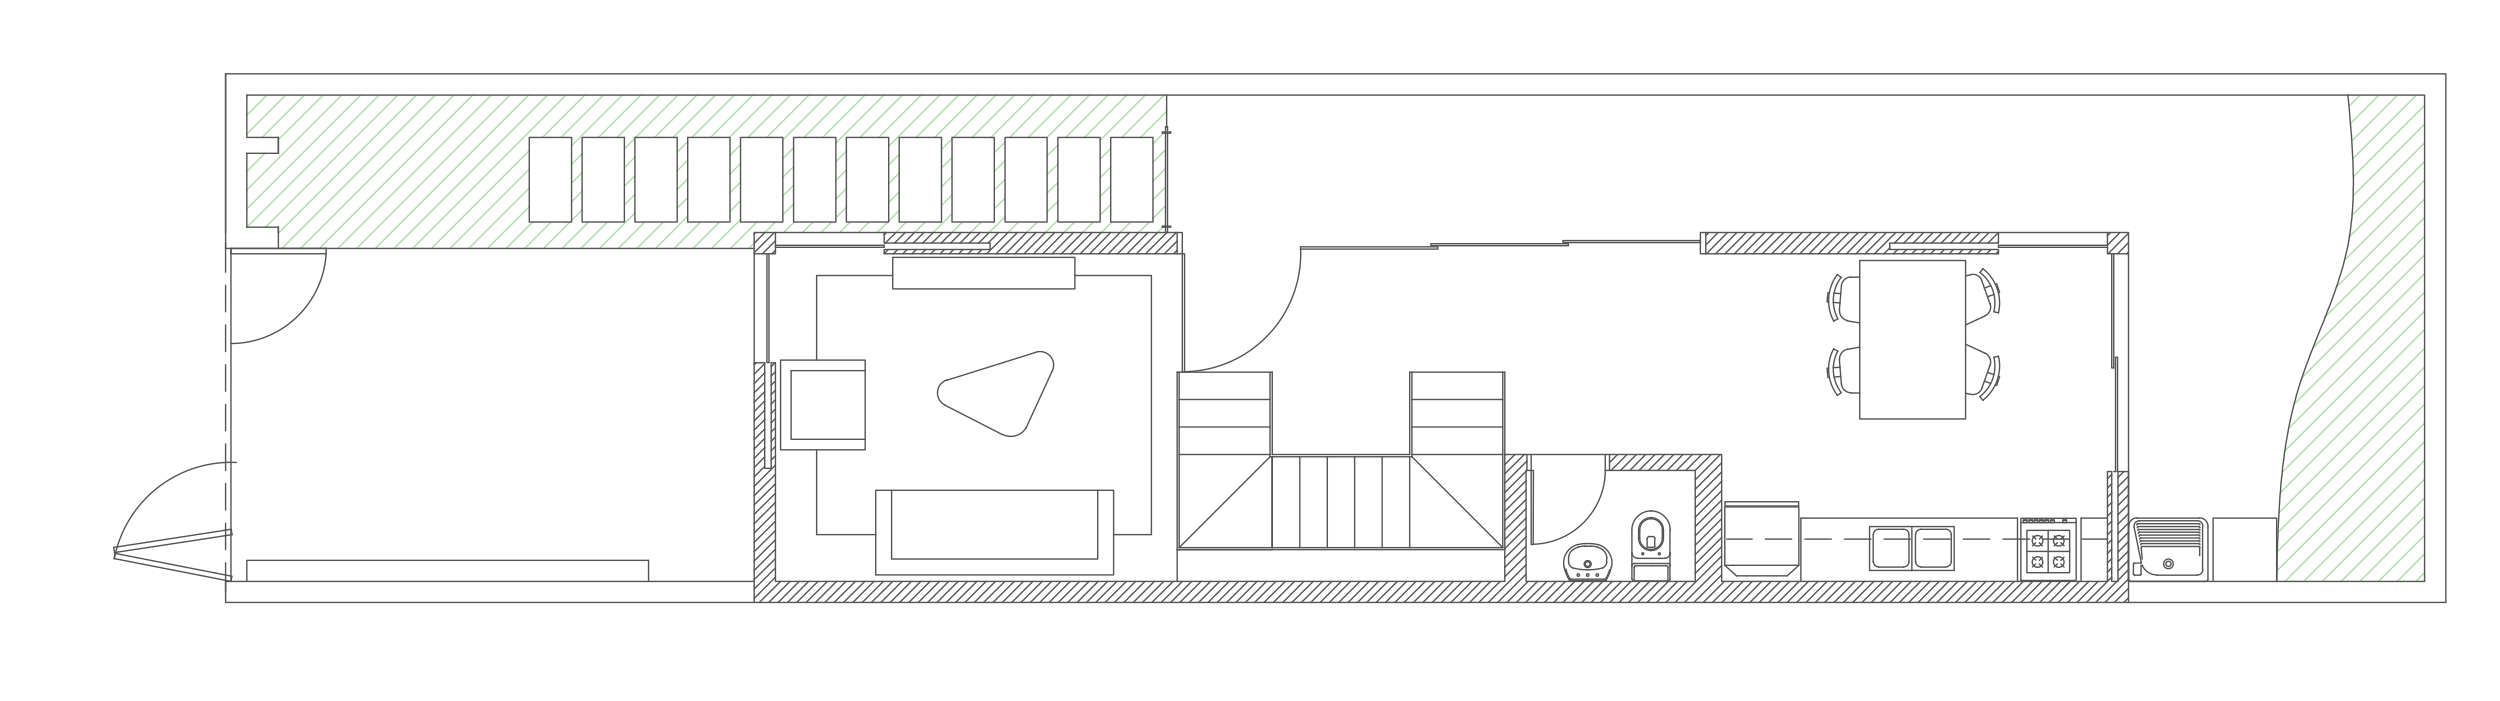 <svg id="Camada_1" data-name="Camada 1" xmlns="http://www.w3.org/2000/svg" xmlns:xlink="http://www.w3.org/1999/xlink" viewBox="0 0 1340.52 375.72">
  <defs>
    <style>
      .cls-1, .cls-3, .cls-4 {
        fill: none;
      }

      .cls-2 {
        clip-path: url(#clip-path);
      }

      .cls-3 {
        stroke: #545454;
      }

      .cls-3, .cls-4 {
        stroke-linecap: round;
        stroke-linejoin: round;
        stroke-width: 0.75px;
      }

      .cls-4 {
        stroke: #afd9aa;
      }
    </style>
    <clipPath id="clip-path" transform="translate(-171.32 -408.16)">
      <polyline class="cls-1" points="171.32 783.88 1511.84 783.88 1511.84 408.16 171.32 408.16 171.32 783.88"/>
    </clipPath>
  </defs>
  <title>flavinho1-Model</title>
  <g class="cls-2">
    <polyline class="cls-3" points="863.04 243.72 860.76 243.72 860.76 252.24 863.04 252.24"/>
    <polyline class="cls-3" points="120.96 39.6 1311.48 39.6 1311.48 323.04 1141.32 323.04"/>
    <line class="cls-4" x1="132.36" y1="51.84" x2="133.08" y2="51"/>
    <line class="cls-4" x1="132.36" y1="61.8" x2="143.16" y2="51"/>
    <line class="cls-4" x1="132.36" y1="71.88" x2="153.12" y2="51"/>
    <line class="cls-4" x1="140.52" y1="73.68" x2="163.2" y2="51"/>
    <line class="cls-4" x1="132.36" y1="91.92" x2="142.08" y2="82.2"/>
    <line class="cls-4" x1="149.28" y1="74.88" x2="173.28" y2="51"/>
    <line class="cls-4" x1="132.36" y1="101.88" x2="183.24" y2="51"/>
    <line class="cls-4" x1="132.36" y1="111.96" x2="193.32" y2="51"/>
    <line class="cls-4" x1="132.48" y1="121.8" x2="203.28" y2="51"/>
    <line class="cls-4" x1="142.44" y1="121.8" x2="213.36" y2="51"/>
    <line class="cls-4" x1="149.28" y1="125.04" x2="223.32" y2="51"/>
    <line class="cls-4" x1="151.2" y1="133.2" x2="233.4" y2="51"/>
    <line class="cls-4" x1="161.16" y1="133.2" x2="243.36" y2="51"/>
    <line class="cls-4" x1="171.24" y1="133.2" x2="253.44" y2="51"/>
    <line class="cls-4" x1="181.2" y1="133.2" x2="263.4" y2="51"/>
    <line class="cls-4" x1="191.28" y1="133.2" x2="273.48" y2="51"/>
    <line class="cls-4" x1="201.24" y1="133.2" x2="283.44" y2="51"/>
    <line class="cls-4" x1="211.32" y1="133.2" x2="293.52" y2="51"/>
    <line class="cls-4" x1="221.28" y1="133.2" x2="303.48" y2="51"/>
    <line class="cls-4" x1="231.36" y1="133.2" x2="283.8" y2="80.76"/>
    <line class="cls-4" x1="290.88" y1="73.68" x2="313.56" y2="51"/>
    <line class="cls-4" x1="241.32" y1="133.2" x2="283.8" y2="90.72"/>
    <line class="cls-4" x1="300.84" y1="73.68" x2="323.52" y2="51"/>
    <line class="cls-4" x1="251.4" y1="133.2" x2="283.8" y2="100.8"/>
    <line class="cls-4" x1="306.48" y1="78.12" x2="333.6" y2="51"/>
    <line class="cls-4" x1="261.36" y1="133.2" x2="283.8" y2="110.88"/>
    <line class="cls-4" x1="320.88" y1="73.68" x2="343.56" y2="51"/>
    <line class="cls-4" x1="306.48" y1="88.2" x2="312.12" y2="82.44"/>
    <line class="cls-4" x1="271.44" y1="133.2" x2="285.6" y2="119.04"/>
    <line class="cls-4" x1="330.96" y1="73.68" x2="353.64" y2="51"/>
    <line class="cls-4" x1="306.48" y1="98.16" x2="312.12" y2="92.52"/>
    <line class="cls-4" x1="281.4" y1="133.2" x2="295.56" y2="119.04"/>
    <line class="cls-4" x1="340.92" y1="73.68" x2="363.6" y2="51"/>
    <line class="cls-4" x1="306.48" y1="108.24" x2="312.12" y2="102.48"/>
    <line class="cls-4" x1="334.8" y1="79.8" x2="340.44" y2="74.16"/>
    <line class="cls-4" x1="291.48" y1="133.2" x2="305.64" y2="119.04"/>
    <line class="cls-4" x1="351" y1="73.68" x2="373.68" y2="51"/>
    <line class="cls-4" x1="306.48" y1="118.2" x2="312.12" y2="112.56"/>
    <line class="cls-4" x1="334.8" y1="89.88" x2="340.44" y2="84.24"/>
    <line class="cls-4" x1="301.44" y1="133.2" x2="315.6" y2="119.04"/>
    <line class="cls-4" x1="360.96" y1="73.68" x2="383.64" y2="51"/>
    <line class="cls-4" x1="334.8" y1="99.84" x2="340.44" y2="94.2"/>
    <line class="cls-4" x1="311.52" y1="133.2" x2="325.68" y2="119.04"/>
    <line class="cls-4" x1="371.04" y1="73.68" x2="393.72" y2="51"/>
    <line class="cls-4" x1="334.8" y1="109.92" x2="340.44" y2="104.28"/>
    <line class="cls-4" x1="363.12" y1="81.6" x2="368.76" y2="75.84"/>
    <line class="cls-4" x1="321.48" y1="133.2" x2="340.44" y2="114.24"/>
    <line class="cls-4" x1="381" y1="73.68" x2="403.68" y2="51"/>
    <line class="cls-4" x1="363.12" y1="91.56" x2="368.76" y2="85.92"/>
    <line class="cls-4" x1="331.56" y1="133.2" x2="345.72" y2="119.04"/>
    <line class="cls-4" x1="391.08" y1="73.68" x2="413.76" y2="51"/>
    <line class="cls-4" x1="363.12" y1="101.64" x2="368.76" y2="95.88"/>
    <line class="cls-4" x1="341.52" y1="133.2" x2="355.68" y2="119.04"/>
    <line class="cls-4" x1="401.04" y1="73.68" x2="423.72" y2="51"/>
    <line class="cls-4" x1="363.12" y1="111.6" x2="368.76" y2="105.96"/>
    <line class="cls-4" x1="391.44" y1="83.28" x2="397.08" y2="77.64"/>
    <line class="cls-4" x1="351.6" y1="133.2" x2="368.76" y2="115.92"/>
    <line class="cls-4" x1="411.12" y1="73.68" x2="433.8" y2="51"/>
    <line class="cls-4" x1="391.44" y1="93.36" x2="397.08" y2="87.6"/>
    <line class="cls-4" x1="361.56" y1="133.2" x2="375.72" y2="119.04"/>
    <line class="cls-4" x1="419.76" y1="75" x2="443.76" y2="51"/>
    <line class="cls-4" x1="391.44" y1="103.32" x2="397.08" y2="97.68"/>
    <line class="cls-4" x1="371.64" y1="133.2" x2="385.8" y2="119.04"/>
    <line class="cls-4" x1="431.16" y1="73.68" x2="453.84" y2="51"/>
    <line class="cls-4" x1="391.44" y1="113.4" x2="397.08" y2="107.64"/>
    <line class="cls-4" x1="419.76" y1="84.96" x2="425.52" y2="79.32"/>
    <line class="cls-4" x1="381.6" y1="133.2" x2="397.08" y2="117.72"/>
    <line class="cls-4" x1="441.12" y1="73.68" x2="463.8" y2="51"/>
    <line class="cls-4" x1="419.76" y1="95.04" x2="425.52" y2="89.4"/>
    <line class="cls-4" x1="391.68" y1="133.2" x2="405.84" y2="119.04"/>
    <line class="cls-4" x1="448.2" y1="76.68" x2="473.88" y2="51"/>
    <line class="cls-4" x1="419.76" y1="105" x2="425.52" y2="99.36"/>
    <line class="cls-4" x1="401.64" y1="133.2" x2="404.4" y2="130.44"/>
    <line class="cls-4" x1="461.16" y1="73.68" x2="483.84" y2="51"/>
    <line class="cls-4" x1="410.16" y1="124.68" x2="415.8" y2="119.04"/>
    <line class="cls-4" x1="448.2" y1="86.76" x2="453.84" y2="81"/>
    <line class="cls-4" x1="419.76" y1="115.08" x2="425.52" y2="109.44"/>
    <line class="cls-4" x1="420.24" y1="124.68" x2="425.88" y2="119.04"/>
    <line class="cls-4" x1="471.24" y1="73.68" x2="493.92" y2="51"/>
    <line class="cls-4" x1="448.2" y1="96.72" x2="453.84" y2="91.08"/>
    <line class="cls-4" x1="430.2" y1="124.68" x2="435.96" y2="119.04"/>
    <line class="cls-4" x1="476.52" y1="78.36" x2="503.88" y2="51"/>
    <line class="cls-4" x1="448.2" y1="106.8" x2="453.84" y2="101.04"/>
    <line class="cls-4" x1="440.28" y1="124.68" x2="445.92" y2="119.04"/>
    <line class="cls-4" x1="491.28" y1="73.68" x2="513.96" y2="51"/>
    <line class="cls-4" x1="448.2" y1="116.76" x2="453.84" y2="111.12"/>
    <line class="cls-4" x1="476.52" y1="88.44" x2="482.16" y2="82.8"/>
    <line class="cls-4" x1="450.24" y1="124.68" x2="456" y2="119.04"/>
    <line class="cls-4" x1="501.24" y1="73.68" x2="523.92" y2="51"/>
    <line class="cls-4" x1="476.52" y1="98.52" x2="482.16" y2="92.76"/>
    <line class="cls-4" x1="460.32" y1="124.68" x2="465.96" y2="119.04"/>
    <line class="cls-4" x1="511.32" y1="73.68" x2="534" y2="51"/>
    <line class="cls-4" x1="476.52" y1="108.48" x2="482.16" y2="102.84"/>
    <line class="cls-4" x1="504.84" y1="80.16" x2="510.48" y2="74.52"/>
    <line class="cls-4" x1="470.28" y1="124.68" x2="476.04" y2="119.04"/>
    <line class="cls-4" x1="521.28" y1="73.68" x2="543.96" y2="51"/>
    <line class="cls-4" x1="476.52" y1="118.56" x2="482.16" y2="112.8"/>
    <line class="cls-4" x1="504.84" y1="90.12" x2="510.48" y2="84.48"/>
    <line class="cls-4" x1="480.36" y1="124.68" x2="486" y2="119.04"/>
    <line class="cls-4" x1="531.36" y1="73.68" x2="554.04" y2="51"/>
    <line class="cls-4" x1="504.84" y1="100.2" x2="510.48" y2="94.56"/>
    <line class="cls-4" x1="490.32" y1="124.68" x2="496.08" y2="119.04"/>
    <line class="cls-4" x1="541.44" y1="73.68" x2="564" y2="51"/>
    <line class="cls-4" x1="504.84" y1="110.16" x2="510.48" y2="104.52"/>
    <line class="cls-4" x1="533.16" y1="81.84" x2="538.92" y2="76.2"/>
    <line class="cls-4" x1="500.4" y1="124.68" x2="510.48" y2="114.6"/>
    <line class="cls-4" x1="551.4" y1="73.68" x2="574.08" y2="51"/>
    <line class="cls-4" x1="533.16" y1="91.92" x2="538.92" y2="86.16"/>
    <line class="cls-4" x1="510.36" y1="124.68" x2="516.12" y2="119.04"/>
    <line class="cls-4" x1="561.48" y1="73.68" x2="584.16" y2="51"/>
    <line class="cls-4" x1="533.16" y1="101.88" x2="538.92" y2="96.24"/>
    <line class="cls-4" x1="520.44" y1="124.68" x2="526.08" y2="119.04"/>
    <line class="cls-4" x1="571.44" y1="73.68" x2="594.12" y2="51"/>
    <line class="cls-4" x1="533.16" y1="111.96" x2="538.92" y2="106.2"/>
    <line class="cls-4" x1="561.48" y1="83.52" x2="567.24" y2="77.88"/>
    <line class="cls-4" x1="530.4" y1="124.68" x2="538.92" y2="116.28"/>
    <line class="cls-4" x1="581.52" y1="73.68" x2="604.2" y2="51"/>
    <line class="cls-4" x1="561.48" y1="93.6" x2="567.24" y2="87.96"/>
    <line class="cls-4" x1="540.48" y1="124.68" x2="546.12" y2="119.04"/>
    <line class="cls-4" x1="589.92" y1="75.24" x2="614.16" y2="51"/>
    <line class="cls-4" x1="561.48" y1="103.56" x2="567.24" y2="97.92"/>
    <line class="cls-4" x1="550.44" y1="124.68" x2="556.2" y2="119.04"/>
    <line class="cls-4" x1="601.56" y1="73.68" x2="624.24" y2="51"/>
    <line class="cls-4" x1="561.48" y1="113.64" x2="567.24" y2="108"/>
    <line class="cls-4" x1="589.92" y1="85.32" x2="595.56" y2="79.68"/>
    <line class="cls-4" x1="560.52" y1="124.68" x2="567.24" y2="117.96"/>
    <line class="cls-4" x1="611.52" y1="73.68" x2="625.56" y2="59.76"/>
    <line class="cls-4" x1="589.92" y1="95.28" x2="595.56" y2="89.64"/>
    <line class="cls-4" x1="570.48" y1="124.68" x2="576.24" y2="119.04"/>
    <line class="cls-4" x1="624.36" y1="70.8" x2="624.96" y2="70.32"/>
    <line class="cls-4" x1="589.92" y1="105.36" x2="595.56" y2="99.72"/>
    <line class="cls-4" x1="618.24" y1="77.04" x2="623.88" y2="71.4"/>
    <line class="cls-4" x1="580.56" y1="124.68" x2="586.2" y2="119.04"/>
    <line class="cls-4" x1="618.24" y1="87" x2="624.96" y2="80.28"/>
    <line class="cls-4" x1="589.92" y1="115.32" x2="595.56" y2="109.68"/>
    <line class="cls-4" x1="590.52" y1="124.68" x2="596.28" y2="119.04"/>
    <line class="cls-4" x1="618.24" y1="97.08" x2="624.96" y2="90.36"/>
    <line class="cls-4" x1="600.6" y1="124.68" x2="606.24" y2="119.04"/>
    <line class="cls-4" x1="618.24" y1="107.04" x2="624.96" y2="100.32"/>
    <line class="cls-4" x1="610.56" y1="124.68" x2="616.32" y2="119.04"/>
    <line class="cls-4" x1="618.24" y1="117.12" x2="624.96" y2="110.4"/>
    <line class="cls-4" x1="620.64" y1="124.68" x2="623.52" y2="121.8"/>
    <line class="cls-4" x1="624" y1="121.32" x2="624.96" y2="120.36"/>
    <line class="cls-4" x1="1259.52" y1="57" x2="1265.52" y2="51"/>
    <line class="cls-4" x1="1260.36" y1="66.24" x2="1275.6" y2="51"/>
    <line class="cls-4" x1="1261.08" y1="75.6" x2="1285.56" y2="51"/>
    <line class="cls-4" x1="1261.56" y1="85.08" x2="1295.64" y2="51"/>
    <line class="cls-4" x1="1261.8" y1="94.8" x2="1300.08" y2="56.52"/>
    <line class="cls-4" x1="1261.8" y1="104.88" x2="1300.08" y2="66.6"/>
    <line class="cls-4" x1="1261.2" y1="115.44" x2="1300.08" y2="76.56"/>
    <line class="cls-4" x1="1259.76" y1="126.96" x2="1300.08" y2="86.64"/>
    <line class="cls-4" x1="1257.12" y1="139.56" x2="1300.08" y2="96.6"/>
    <line class="cls-4" x1="1252.8" y1="153.96" x2="1300.08" y2="106.68"/>
    <line class="cls-4" x1="1246.8" y1="169.92" x2="1300.08" y2="116.64"/>
    <line class="cls-4" x1="1240.2" y1="186.6" x2="1300.08" y2="126.72"/>
    <line class="cls-4" x1="1234.32" y1="202.44" x2="1300.08" y2="136.68"/>
    <line class="cls-4" x1="1230.12" y1="216.72" x2="1300.08" y2="146.76"/>
    <line class="cls-4" x1="1227.24" y1="229.68" x2="1300.08" y2="156.72"/>
    <line class="cls-4" x1="1225.2" y1="241.68" x2="1300.08" y2="166.8"/>
    <line class="cls-4" x1="1223.76" y1="253.2" x2="1300.08" y2="176.76"/>
    <line class="cls-4" x1="1222.68" y1="264.24" x2="1300.08" y2="186.84"/>
    <line class="cls-4" x1="1221.96" y1="274.92" x2="1300.08" y2="196.8"/>
    <line class="cls-4" x1="1221.48" y1="285.48" x2="1300.08" y2="206.88"/>
    <line class="cls-4" x1="1221.12" y1="295.8" x2="1300.08" y2="216.84"/>
    <line class="cls-4" x1="1220.88" y1="306.12" x2="1300.08" y2="226.92"/>
    <line class="cls-4" x1="1225.2" y1="311.76" x2="1300.08" y2="236.88"/>
    <line class="cls-4" x1="1235.28" y1="311.76" x2="1300.08" y2="246.96"/>
    <line class="cls-4" x1="1245.24" y1="311.76" x2="1300.08" y2="256.92"/>
    <line class="cls-4" x1="1255.32" y1="311.76" x2="1300.08" y2="267"/>
    <line class="cls-4" x1="1265.4" y1="311.76" x2="1300.08" y2="276.96"/>
    <line class="cls-4" x1="1275.36" y1="311.76" x2="1300.08" y2="287.04"/>
    <line class="cls-4" x1="1285.44" y1="311.76" x2="1300.08" y2="297"/>
    <line class="cls-4" x1="1295.4" y1="311.76" x2="1300.08" y2="307.08"/>
    <line class="cls-3" x1="1141.32" y1="311.76" x2="1300.08" y2="311.76"/>
    <polyline class="cls-3" points="1220.76 311.76 1221 303.36 1221 299.16 1221.12 294.96 1221.24 290.76 1221.48 286.56 1221.48 284.4 1221.6 282.36 1221.72 280.32 1221.84 278.16 1221.96 276.12 1222.08 273.96 1222.2 271.92 1222.32 269.76 1222.44 267.72 1222.56 265.68 1222.8 263.52 1222.92 261.48 1223.04 259.44 1223.28 257.4 1223.52 255.24 1223.76 253.2 1223.88 251.16 1224.12 249.12 1224.48 247.08 1224.72 244.92 1224.96 242.88 1225.32 240.84 1225.56 238.8 1225.92 236.76 1226.28 234.72 1226.64 232.68 1227 230.64 1227.36 228.6 1227.84 226.56 1228.2 224.64 1228.68 222.6 1229.16 220.56 1229.64 218.52 1230.12 216.48 1230.72 214.56 1230.96 213.48 1231.2 212.52 1231.44 211.56 1231.8 210.6 1232.04 209.52 1232.4 208.56 1232.64 207.6 1233 206.52 1233.6 204.6 1234.32 202.68 1234.92 200.64 1235.64 198.72 1236.36 196.68 1237.08 194.76 1237.8 192.84 1238.52 190.92 1239.24 188.88 1240.08 186.96 1240.8 185.04 1242.36 181.08 1245.48 173.4 1247.04 169.44 1247.76 167.52 1248.48 165.6 1249.32 163.68 1250.04 161.64 1250.76 159.72 1251.48 157.8 1252.2 155.76 1252.8 153.84 1253.52 151.92 1254.12 149.88 1254.72 147.96 1255.08 147 1255.32 146.04 1255.68 144.96 1255.92 144 1256.28 143.04 1256.52 142.08 1256.76 141 1257 140.04 1257.24 139.08 1257.48 138.12 1257.72 137.04 1257.96 136.08 1258.2 135.12 1258.44 134.04 1258.68 133.08 1258.92 132.12 1259.04 131.04 1259.28 130.08 1259.4 129 1259.64 128.04 1259.76 127.08 1259.88 126 1260.12 125.04 1260.24 123.96 1260.36 123 1260.48 121.92 1260.6 120.96 1260.72 119.88 1260.84 118.92 1260.96 117.84 1261.08 116.88 1261.2 115.8 1261.2 114.84 1261.32 113.76 1261.44 112.8 1261.44 111.72 1261.56 110.76 1261.56 109.68 1261.68 108.72 1261.68 107.64 1261.8 105.6 1261.8 103.44 1261.8 101.4 1261.92 99.36 1261.92 97.32 1261.92 95.16 1261.8 93.12 1261.8 90.96 1261.68 88.92 1261.68 86.88 1261.56 84.72 1261.44 82.68 1261.32 80.52 1261.2 78.48 1261.08 76.32 1260.96 74.28 1260.84 72.12 1260.6 69.96 1260.48 67.92 1260.24 65.76 1260.12 63.72 1259.76 59.4 1259.4 55.2 1258.92 51"/>
    <polyline class="cls-3" points="1300.08 311.76 1300.08 51 132.36 51"/>
    <line class="cls-3" x1="755.88" y1="199.56" x2="755.88" y2="243.72"/>
    <line class="cls-3" x1="755.88" y1="244.92" x2="755.88" y2="293.64"/>
    <line class="cls-3" x1="682.2" y1="243.72" x2="726.36" y2="243.72"/>
    <line class="cls-3" x1="757.08" y1="243.72" x2="805.8" y2="243.72"/>
    <line class="cls-3" x1="757.08" y1="244.92" x2="805.8" y2="293.64"/>
    <line class="cls-3" x1="1133.4" y1="197.28" x2="1133.4" y2="136.08"/>
    <polyline class="cls-3" points="1133.4 197.28 1132.32 197.28 1132.32 136.08"/>
    <line class="cls-3" x1="1071.6" y1="124.68" x2="1130.04" y2="124.68"/>
    <line class="cls-3" x1="120.96" y1="124.68" x2="120.96" y2="39.6"/>
    <line class="cls-3" x1="120.96" y1="130.32" x2="120.96" y2="145.92"/>
    <line class="cls-3" x1="120.96" y1="153" x2="120.96" y2="167.16"/>
    <line class="cls-3" x1="120.96" y1="174.24" x2="120.96" y2="188.52"/>
    <line class="cls-3" x1="120.96" y1="195.6" x2="120.96" y2="209.76"/>
    <line class="cls-3" x1="120.96" y1="216.84" x2="120.96" y2="231"/>
    <line class="cls-3" x1="120.96" y1="238.08" x2="120.96" y2="252.24"/>
    <line class="cls-3" x1="120.96" y1="259.32" x2="120.96" y2="273.48"/>
    <line class="cls-3" x1="120.96" y1="280.56" x2="120.96" y2="294.72"/>
    <line class="cls-3" x1="120.96" y1="301.8" x2="120.96" y2="317.4"/>
    <line class="cls-3" x1="626.04" y1="124.68" x2="626.04" y2="121.8"/>
    <line class="cls-3" x1="624.96" y1="124.68" x2="624.96" y2="121.8"/>
    <line class="cls-3" x1="626.04" y1="121.32" x2="626.04" y2="71.4"/>
    <line class="cls-3" x1="624.96" y1="121.32" x2="624.96" y2="71.4"/>
    <line class="cls-3" x1="626.04" y1="124.68" x2="624.96" y2="124.68"/>
    <polyline class="cls-3" points="132.36 311.76 132.36 300.48 347.76 300.48"/>
    <line class="cls-3" x1="623.28" y1="71.4" x2="623.28" y2="70.8"/>
    <line class="cls-3" x1="626.04" y1="70.8" x2="626.04" y2="68.04"/>
    <line class="cls-3" x1="624.96" y1="70.8" x2="624.96" y2="68.04"/>
    <line class="cls-3" x1="347.76" y1="300.48" x2="347.76" y2="311.76"/>
    <line class="cls-3" x1="626.04" y1="68.04" x2="624.96" y2="68.04"/>
    <line class="cls-3" x1="682.2" y1="244.92" x2="682.2" y2="293.64"/>
    <line class="cls-3" x1="120.96" y1="323.04" x2="404.4" y2="323.04"/>
    <line class="cls-3" x1="404.4" y1="125.4" x2="405.12" y2="124.68"/>
    <line class="cls-3" x1="404.4" y1="130.44" x2="410.16" y2="124.68"/>
    <line class="cls-3" x1="404.4" y1="135.48" x2="415.2" y2="124.68"/>
    <line class="cls-3" x1="408.84" y1="136.08" x2="415.8" y2="129.12"/>
    <line class="cls-3" x1="413.88" y1="136.08" x2="415.8" y2="134.16"/>
    <line class="cls-3" x1="404.4" y1="195.6" x2="405.48" y2="194.52"/>
    <line class="cls-3" x1="474.12" y1="126" x2="475.32" y2="124.68"/>
    <line class="cls-3" x1="404.4" y1="200.64" x2="410.04" y2="195"/>
    <line class="cls-3" x1="474.72" y1="130.32" x2="480.36" y2="124.68"/>
    <line class="cls-3" x1="404.4" y1="205.68" x2="410.04" y2="199.92"/>
    <line class="cls-3" x1="479.64" y1="130.32" x2="485.4" y2="124.68"/>
    <line class="cls-3" x1="413.52" y1="196.56" x2="415.56" y2="194.52"/>
    <line class="cls-3" x1="474.12" y1="135.96" x2="476.28" y2="133.8"/>
    <line class="cls-3" x1="404.4" y1="210.6" x2="410.04" y2="204.96"/>
    <line class="cls-3" x1="484.68" y1="130.32" x2="490.32" y2="124.68"/>
    <line class="cls-3" x1="413.52" y1="201.6" x2="415.8" y2="199.32"/>
    <line class="cls-3" x1="479.04" y1="136.08" x2="481.32" y2="133.8"/>
    <line class="cls-3" x1="404.4" y1="215.64" x2="410.04" y2="210"/>
    <line class="cls-3" x1="489.72" y1="130.32" x2="495.36" y2="124.68"/>
    <line class="cls-3" x1="413.52" y1="206.52" x2="415.8" y2="204.36"/>
    <line class="cls-3" x1="484.08" y1="136.08" x2="486.36" y2="133.8"/>
    <line class="cls-3" x1="404.4" y1="220.68" x2="410.04" y2="215.04"/>
    <line class="cls-3" x1="494.76" y1="130.32" x2="500.4" y2="124.68"/>
    <line class="cls-3" x1="413.52" y1="211.56" x2="415.8" y2="209.28"/>
    <line class="cls-3" x1="489" y1="136.08" x2="491.28" y2="133.8"/>
    <line class="cls-3" x1="404.4" y1="225.72" x2="410.04" y2="219.96"/>
    <line class="cls-3" x1="499.68" y1="130.32" x2="505.44" y2="124.68"/>
    <line class="cls-3" x1="413.52" y1="216.6" x2="415.8" y2="214.32"/>
    <line class="cls-3" x1="494.04" y1="136.08" x2="496.32" y2="133.8"/>
    <line class="cls-3" x1="404.4" y1="230.64" x2="410.04" y2="225"/>
    <line class="cls-3" x1="504.72" y1="130.32" x2="510.36" y2="124.68"/>
    <line class="cls-3" x1="413.52" y1="221.64" x2="415.8" y2="219.36"/>
    <line class="cls-3" x1="499.08" y1="136.08" x2="501.36" y2="133.8"/>
    <line class="cls-3" x1="404.4" y1="235.68" x2="410.04" y2="230.04"/>
    <line class="cls-3" x1="509.76" y1="130.32" x2="515.4" y2="124.68"/>
    <line class="cls-3" x1="413.52" y1="226.68" x2="415.8" y2="224.4"/>
    <line class="cls-3" x1="504.12" y1="136.08" x2="506.4" y2="133.8"/>
    <line class="cls-3" x1="404.4" y1="240.72" x2="410.04" y2="235.08"/>
    <line class="cls-3" x1="514.8" y1="130.32" x2="520.44" y2="124.68"/>
    <line class="cls-3" x1="413.52" y1="231.6" x2="415.8" y2="229.32"/>
    <line class="cls-3" x1="509.04" y1="136.08" x2="511.32" y2="133.8"/>
    <line class="cls-3" x1="404.4" y1="245.76" x2="410.04" y2="240"/>
    <line class="cls-3" x1="519.72" y1="130.32" x2="525.48" y2="124.68"/>
    <line class="cls-3" x1="413.52" y1="236.64" x2="415.8" y2="234.36"/>
    <line class="cls-3" x1="514.08" y1="136.08" x2="516.36" y2="133.8"/>
    <line class="cls-3" x1="404.4" y1="250.68" x2="410.04" y2="245.04"/>
    <line class="cls-3" x1="524.76" y1="130.32" x2="530.4" y2="124.68"/>
    <line class="cls-3" x1="413.52" y1="241.68" x2="415.8" y2="239.4"/>
    <line class="cls-3" x1="519.12" y1="136.08" x2="521.4" y2="133.8"/>
    <line class="cls-3" x1="404.4" y1="255.72" x2="410.04" y2="250.08"/>
    <line class="cls-3" x1="529.8" y1="130.32" x2="535.44" y2="124.68"/>
    <line class="cls-3" x1="413.52" y1="246.72" x2="415.8" y2="244.44"/>
    <line class="cls-3" x1="524.16" y1="136.08" x2="526.44" y2="133.8"/>
    <line class="cls-3" x1="404.4" y1="260.76" x2="415.8" y2="249.36"/>
    <line class="cls-3" x1="529.08" y1="136.08" x2="540.48" y2="124.68"/>
    <line class="cls-3" x1="404.4" y1="265.8" x2="415.8" y2="254.4"/>
    <line class="cls-3" x1="534.12" y1="136.08" x2="545.52" y2="124.68"/>
    <line class="cls-3" x1="404.4" y1="270.72" x2="415.8" y2="259.44"/>
    <line class="cls-3" x1="539.16" y1="136.08" x2="550.44" y2="124.68"/>
    <line class="cls-3" x1="404.4" y1="275.76" x2="415.8" y2="264.48"/>
    <line class="cls-3" x1="544.2" y1="136.08" x2="555.48" y2="124.68"/>
    <line class="cls-3" x1="404.4" y1="280.8" x2="415.8" y2="269.4"/>
    <line class="cls-3" x1="549.12" y1="136.08" x2="560.52" y2="124.68"/>
    <line class="cls-3" x1="404.4" y1="285.84" x2="415.8" y2="274.44"/>
    <line class="cls-3" x1="554.16" y1="136.08" x2="565.56" y2="124.68"/>
    <line class="cls-3" x1="404.4" y1="290.76" x2="415.8" y2="279.48"/>
    <line class="cls-3" x1="559.2" y1="136.08" x2="570.48" y2="124.68"/>
    <line class="cls-3" x1="404.4" y1="295.8" x2="415.8" y2="284.52"/>
    <line class="cls-3" x1="564.24" y1="136.08" x2="575.52" y2="124.68"/>
    <line class="cls-3" x1="404.4" y1="300.84" x2="415.8" y2="289.44"/>
    <line class="cls-3" x1="569.16" y1="136.08" x2="580.56" y2="124.68"/>
    <line class="cls-3" x1="404.4" y1="305.88" x2="415.8" y2="294.48"/>
    <line class="cls-3" x1="574.2" y1="136.08" x2="585.6" y2="124.68"/>
    <line class="cls-3" x1="404.4" y1="310.8" x2="415.8" y2="299.52"/>
    <line class="cls-3" x1="579.24" y1="136.08" x2="590.52" y2="124.68"/>
    <line class="cls-3" x1="404.4" y1="315.84" x2="415.8" y2="304.56"/>
    <line class="cls-3" x1="584.28" y1="136.08" x2="595.56" y2="124.68"/>
    <line class="cls-3" x1="404.4" y1="320.88" x2="415.8" y2="309.48"/>
    <line class="cls-3" x1="589.2" y1="136.08" x2="600.6" y2="124.68"/>
    <line class="cls-3" x1="407.16" y1="323.04" x2="418.56" y2="311.76"/>
    <line class="cls-3" x1="594.24" y1="136.08" x2="605.64" y2="124.68"/>
    <line class="cls-3" x1="412.2" y1="323.04" x2="423.6" y2="311.76"/>
    <line class="cls-3" x1="599.28" y1="136.08" x2="610.56" y2="124.68"/>
    <line class="cls-3" x1="417.24" y1="323.04" x2="428.52" y2="311.76"/>
    <line class="cls-3" x1="604.32" y1="136.08" x2="615.6" y2="124.68"/>
    <line class="cls-3" x1="422.28" y1="323.04" x2="433.56" y2="311.76"/>
    <line class="cls-3" x1="609.36" y1="136.08" x2="620.64" y2="124.68"/>
    <line class="cls-3" x1="427.2" y1="323.04" x2="438.6" y2="311.76"/>
    <line class="cls-3" x1="614.28" y1="136.08" x2="625.68" y2="124.68"/>
    <line class="cls-3" x1="432.24" y1="323.04" x2="443.64" y2="311.76"/>
    <line class="cls-3" x1="619.32" y1="136.08" x2="630.72" y2="124.68"/>
    <line class="cls-3" x1="437.28" y1="323.04" x2="448.56" y2="311.76"/>
    <line class="cls-3" x1="624.36" y1="136.08" x2="631.2" y2="129.24"/>
    <line class="cls-3" x1="442.32" y1="323.04" x2="453.6" y2="311.76"/>
    <line class="cls-3" x1="629.4" y1="136.08" x2="631.2" y2="134.16"/>
    <line class="cls-3" x1="447.24" y1="323.04" x2="458.64" y2="311.76"/>
    <line class="cls-3" x1="452.28" y1="323.04" x2="463.68" y2="311.76"/>
    <line class="cls-3" x1="457.32" y1="323.04" x2="468.6" y2="311.76"/>
    <line class="cls-3" x1="462.36" y1="323.04" x2="473.64" y2="311.76"/>
    <line class="cls-3" x1="467.28" y1="323.04" x2="478.68" y2="311.76"/>
    <line class="cls-3" x1="472.32" y1="323.04" x2="483.72" y2="311.76"/>
    <line class="cls-3" x1="477.36" y1="323.04" x2="488.64" y2="311.76"/>
    <line class="cls-3" x1="482.4" y1="323.04" x2="493.68" y2="311.76"/>
    <line class="cls-3" x1="487.32" y1="323.04" x2="498.72" y2="311.76"/>
    <line class="cls-3" x1="492.36" y1="323.04" x2="503.76" y2="311.76"/>
    <line class="cls-3" x1="497.4" y1="323.04" x2="508.68" y2="311.76"/>
    <line class="cls-3" x1="502.44" y1="323.04" x2="513.72" y2="311.76"/>
    <line class="cls-3" x1="507.36" y1="323.04" x2="518.76" y2="311.76"/>
    <line class="cls-3" x1="512.4" y1="323.04" x2="523.8" y2="311.76"/>
    <line class="cls-3" x1="517.44" y1="323.04" x2="528.72" y2="311.76"/>
    <line class="cls-3" x1="522.48" y1="323.04" x2="533.76" y2="311.76"/>
    <line class="cls-3" x1="527.4" y1="323.04" x2="538.8" y2="311.76"/>
    <line class="cls-3" x1="532.44" y1="323.04" x2="543.84" y2="311.76"/>
    <line class="cls-3" x1="537.48" y1="323.04" x2="548.76" y2="311.76"/>
    <line class="cls-3" x1="542.52" y1="323.04" x2="553.8" y2="311.76"/>
    <line class="cls-3" x1="547.44" y1="323.04" x2="558.84" y2="311.76"/>
    <line class="cls-3" x1="552.48" y1="323.04" x2="563.88" y2="311.76"/>
    <line class="cls-3" x1="557.52" y1="323.04" x2="568.8" y2="311.76"/>
    <line class="cls-3" x1="562.56" y1="323.04" x2="573.84" y2="311.76"/>
    <line class="cls-3" x1="567.48" y1="323.04" x2="578.88" y2="311.76"/>
    <line class="cls-3" x1="572.52" y1="323.04" x2="583.92" y2="311.76"/>
    <line class="cls-3" x1="577.56" y1="323.04" x2="588.84" y2="311.76"/>
    <line class="cls-3" x1="582.6" y1="323.04" x2="593.88" y2="311.76"/>
    <line class="cls-3" x1="587.52" y1="323.04" x2="598.92" y2="311.76"/>
    <line class="cls-3" x1="592.56" y1="323.04" x2="603.96" y2="311.76"/>
    <line class="cls-3" x1="597.6" y1="323.04" x2="608.88" y2="311.76"/>
    <line class="cls-3" x1="602.64" y1="323.04" x2="613.92" y2="311.76"/>
    <line class="cls-3" x1="607.68" y1="323.04" x2="618.96" y2="311.76"/>
    <line class="cls-3" x1="612.6" y1="323.04" x2="624" y2="311.76"/>
    <line class="cls-3" x1="617.64" y1="323.04" x2="629.04" y2="311.76"/>
    <line class="cls-3" x1="622.68" y1="323.04" x2="633.96" y2="311.76"/>
    <line class="cls-3" x1="627.72" y1="323.04" x2="639" y2="311.76"/>
    <line class="cls-3" x1="632.64" y1="323.04" x2="644.04" y2="311.76"/>
    <line class="cls-3" x1="637.68" y1="323.04" x2="649.08" y2="311.76"/>
    <line class="cls-3" x1="642.72" y1="323.04" x2="654" y2="311.76"/>
    <line class="cls-3" x1="647.76" y1="323.04" x2="659.04" y2="311.76"/>
    <line class="cls-3" x1="652.68" y1="323.04" x2="664.08" y2="311.76"/>
    <line class="cls-3" x1="657.72" y1="323.04" x2="669.12" y2="311.76"/>
    <line class="cls-3" x1="662.76" y1="323.04" x2="674.04" y2="311.76"/>
    <line class="cls-3" x1="667.8" y1="323.04" x2="679.08" y2="311.76"/>
    <line class="cls-3" x1="672.72" y1="323.04" x2="684.12" y2="311.76"/>
    <line class="cls-3" x1="677.76" y1="323.04" x2="689.16" y2="311.76"/>
    <line class="cls-3" x1="682.8" y1="323.04" x2="694.08" y2="311.76"/>
    <line class="cls-3" x1="687.84" y1="323.04" x2="699.12" y2="311.76"/>
    <line class="cls-3" x1="692.76" y1="323.04" x2="704.16" y2="311.76"/>
    <line class="cls-3" x1="697.8" y1="323.04" x2="709.2" y2="311.76"/>
    <line class="cls-3" x1="702.84" y1="323.04" x2="714.12" y2="311.76"/>
    <line class="cls-3" x1="707.88" y1="323.04" x2="719.16" y2="311.76"/>
    <line class="cls-3" x1="712.8" y1="323.04" x2="724.2" y2="311.76"/>
    <line class="cls-3" x1="717.84" y1="323.04" x2="729.24" y2="311.76"/>
    <line class="cls-3" x1="914.64" y1="126.36" x2="916.32" y2="124.68"/>
    <line class="cls-3" x1="722.88" y1="323.04" x2="734.16" y2="311.76"/>
    <line class="cls-3" x1="914.64" y1="131.4" x2="921.24" y2="124.68"/>
    <line class="cls-3" x1="727.92" y1="323.04" x2="739.2" y2="311.76"/>
    <line class="cls-3" x1="915" y1="136.08" x2="926.28" y2="124.68"/>
    <line class="cls-3" x1="806.88" y1="244.08" x2="807.24" y2="243.72"/>
    <line class="cls-3" x1="732.84" y1="323.04" x2="744.24" y2="311.76"/>
    <line class="cls-3" x1="919.92" y1="136.08" x2="931.32" y2="124.68"/>
    <line class="cls-3" x1="806.88" y1="249.12" x2="812.28" y2="243.72"/>
    <line class="cls-3" x1="737.88" y1="323.04" x2="749.28" y2="311.76"/>
    <line class="cls-3" x1="924.96" y1="136.08" x2="936.36" y2="124.68"/>
    <line class="cls-3" x1="806.88" y1="254.04" x2="817.32" y2="243.72"/>
    <line class="cls-3" x1="742.92" y1="323.04" x2="754.2" y2="311.76"/>
    <line class="cls-3" x1="930" y1="136.08" x2="941.28" y2="124.68"/>
    <line class="cls-3" x1="806.88" y1="259.08" x2="818.76" y2="247.2"/>
    <line class="cls-3" x1="747.96" y1="323.04" x2="759.24" y2="311.76"/>
    <line class="cls-3" x1="935.04" y1="136.08" x2="946.32" y2="124.68"/>
    <line class="cls-3" x1="806.88" y1="264.12" x2="818.28" y2="252.72"/>
    <line class="cls-3" x1="818.76" y1="252.24" x2="818.76" y2="252.24"/>
    <line class="cls-3" x1="752.88" y1="323.04" x2="764.28" y2="311.76"/>
    <line class="cls-3" x1="939.96" y1="136.08" x2="951.36" y2="124.68"/>
    <line class="cls-3" x1="806.88" y1="269.16" x2="818.28" y2="257.76"/>
    <line class="cls-3" x1="757.92" y1="323.04" x2="769.32" y2="311.76"/>
    <line class="cls-3" x1="945" y1="136.08" x2="956.4" y2="124.68"/>
    <line class="cls-3" x1="806.88" y1="274.08" x2="818.28" y2="262.8"/>
    <line class="cls-3" x1="762.96" y1="323.04" x2="774.24" y2="311.76"/>
    <line class="cls-3" x1="950.04" y1="136.08" x2="961.32" y2="124.68"/>
    <line class="cls-3" x1="806.88" y1="279.12" x2="818.28" y2="267.84"/>
    <line class="cls-3" x1="768" y1="323.04" x2="779.28" y2="311.76"/>
    <line class="cls-3" x1="955.08" y1="136.08" x2="966.36" y2="124.68"/>
    <line class="cls-3" x1="806.88" y1="284.16" x2="818.28" y2="272.76"/>
    <line class="cls-3" x1="772.92" y1="323.04" x2="784.32" y2="311.76"/>
    <line class="cls-3" x1="960" y1="136.08" x2="971.4" y2="124.68"/>
    <line class="cls-3" x1="806.88" y1="289.2" x2="818.28" y2="277.8"/>
    <line class="cls-3" x1="777.96" y1="323.04" x2="789.36" y2="311.76"/>
    <line class="cls-3" x1="965.04" y1="136.08" x2="976.44" y2="124.68"/>
    <line class="cls-3" x1="806.88" y1="294.12" x2="818.28" y2="282.84"/>
    <line class="cls-3" x1="783" y1="323.04" x2="794.28" y2="311.76"/>
    <line class="cls-3" x1="970.08" y1="136.08" x2="981.36" y2="124.68"/>
    <line class="cls-3" x1="806.88" y1="299.16" x2="818.28" y2="287.88"/>
    <line class="cls-3" x1="788.04" y1="323.04" x2="799.32" y2="311.76"/>
    <line class="cls-3" x1="975.12" y1="136.08" x2="986.4" y2="124.68"/>
    <line class="cls-3" x1="806.88" y1="304.2" x2="818.28" y2="292.92"/>
    <line class="cls-3" x1="863.04" y1="248.04" x2="867.36" y2="243.72"/>
    <line class="cls-3" x1="792.96" y1="323.04" x2="804.36" y2="311.76"/>
    <line class="cls-3" x1="980.04" y1="136.08" x2="991.44" y2="124.68"/>
    <line class="cls-3" x1="806.88" y1="309.24" x2="818.28" y2="297.84"/>
    <line class="cls-3" x1="863.88" y1="252.24" x2="872.4" y2="243.72"/>
    <line class="cls-3" x1="798" y1="323.04" x2="818.28" y2="302.88"/>
    <line class="cls-3" x1="985.08" y1="136.08" x2="996.48" y2="124.68"/>
    <line class="cls-3" x1="868.92" y1="252.24" x2="877.44" y2="243.72"/>
    <line class="cls-3" x1="803.04" y1="323.04" x2="818.28" y2="307.92"/>
    <line class="cls-3" x1="990.12" y1="136.08" x2="1001.4" y2="124.68"/>
    <line class="cls-3" x1="873.96" y1="252.24" x2="882.36" y2="243.72"/>
    <line class="cls-3" x1="808.08" y1="323.04" x2="819.36" y2="311.76"/>
    <line class="cls-3" x1="995.16" y1="136.08" x2="1006.44" y2="124.68"/>
    <line class="cls-3" x1="878.88" y1="252.24" x2="887.4" y2="243.72"/>
    <line class="cls-3" x1="813.12" y1="323.04" x2="824.4" y2="311.76"/>
    <line class="cls-3" x1="1000.08" y1="136.08" x2="1011.48" y2="124.68"/>
    <line class="cls-3" x1="883.92" y1="252.24" x2="892.44" y2="243.72"/>
    <line class="cls-3" x1="818.04" y1="323.04" x2="829.44" y2="311.76"/>
    <line class="cls-3" x1="1005.12" y1="136.08" x2="1016.52" y2="124.68"/>
    <line class="cls-3" x1="888.96" y1="252.24" x2="897.48" y2="243.72"/>
    <line class="cls-3" x1="823.08" y1="323.04" x2="834.48" y2="311.76"/>
    <line class="cls-3" x1="1015.8" y1="130.32" x2="1021.44" y2="124.68"/>
    <line class="cls-3" x1="894" y1="252.24" x2="902.4" y2="243.72"/>
    <line class="cls-3" x1="1010.16" y1="136.08" x2="1013.28" y2="132.96"/>
    <line class="cls-3" x1="828.12" y1="323.04" x2="839.4" y2="311.76"/>
    <line class="cls-3" x1="1020.84" y1="130.32" x2="1026.48" y2="124.68"/>
    <line class="cls-3" x1="898.92" y1="252.24" x2="907.44" y2="243.72"/>
    <line class="cls-3" x1="1015.2" y1="136.08" x2="1017.48" y2="133.8"/>
    <line class="cls-3" x1="833.16" y1="323.04" x2="844.44" y2="311.76"/>
    <line class="cls-3" x1="1025.88" y1="130.32" x2="1031.52" y2="124.68"/>
    <line class="cls-3" x1="903.96" y1="252.24" x2="912.48" y2="243.72"/>
    <line class="cls-3" x1="1020.12" y1="136.08" x2="1022.4" y2="133.8"/>
    <line class="cls-3" x1="838.08" y1="323.04" x2="849.48" y2="311.76"/>
    <line class="cls-3" x1="1030.8" y1="130.32" x2="1036.56" y2="124.68"/>
    <line class="cls-3" x1="909" y1="252.24" x2="917.52" y2="243.72"/>
    <line class="cls-3" x1="1025.16" y1="136.08" x2="1027.44" y2="133.8"/>
    <line class="cls-3" x1="843.12" y1="323.04" x2="854.52" y2="311.76"/>
    <line class="cls-3" x1="1035.84" y1="130.32" x2="1041.48" y2="124.68"/>
    <line class="cls-3" x1="909" y1="257.28" x2="922.44" y2="243.72"/>
    <line class="cls-3" x1="1030.2" y1="136.08" x2="1032.48" y2="133.8"/>
    <line class="cls-3" x1="848.16" y1="323.04" x2="859.44" y2="311.76"/>
    <line class="cls-3" x1="1040.88" y1="130.32" x2="1046.52" y2="124.68"/>
    <line class="cls-3" x1="909" y1="262.32" x2="923.16" y2="248.16"/>
    <line class="cls-3" x1="1035.24" y1="136.08" x2="1037.52" y2="133.8"/>
    <line class="cls-3" x1="853.2" y1="323.04" x2="864.48" y2="311.76"/>
    <line class="cls-3" x1="1045.92" y1="130.32" x2="1051.56" y2="124.68"/>
    <line class="cls-3" x1="909" y1="267.24" x2="923.16" y2="253.08"/>
    <line class="cls-3" x1="1040.28" y1="136.08" x2="1042.44" y2="133.8"/>
    <line class="cls-3" x1="858.12" y1="323.04" x2="869.52" y2="311.76"/>
    <line class="cls-3" x1="1050.96" y1="130.32" x2="1056.6" y2="124.68"/>
    <line class="cls-3" x1="909" y1="272.28" x2="923.16" y2="258.12"/>
    <line class="cls-3" x1="1045.2" y1="136.08" x2="1047.48" y2="133.8"/>
    <line class="cls-3" x1="863.16" y1="323.04" x2="874.56" y2="311.76"/>
    <line class="cls-3" x1="1055.88" y1="130.32" x2="1061.64" y2="124.68"/>
    <line class="cls-3" x1="909" y1="277.32" x2="923.16" y2="263.16"/>
    <line class="cls-3" x1="1050.24" y1="136.08" x2="1052.52" y2="133.8"/>
    <line class="cls-3" x1="868.2" y1="323.04" x2="879.48" y2="311.76"/>
    <line class="cls-3" x1="1060.92" y1="130.32" x2="1066.56" y2="124.68"/>
    <line class="cls-3" x1="909" y1="282.36" x2="923.16" y2="268.2"/>
    <line class="cls-3" x1="1055.28" y1="136.08" x2="1057.56" y2="133.8"/>
    <line class="cls-3" x1="873.24" y1="323.04" x2="884.52" y2="311.76"/>
    <line class="cls-3" x1="1065.96" y1="130.32" x2="1071.6" y2="124.68"/>
    <line class="cls-3" x1="909" y1="287.28" x2="923.16" y2="273.12"/>
    <line class="cls-3" x1="1060.32" y1="136.08" x2="1062.48" y2="133.8"/>
    <line class="cls-3" x1="878.16" y1="323.04" x2="889.56" y2="311.76"/>
    <line class="cls-3" x1="1071" y1="130.32" x2="1071.6" y2="129.6"/>
    <line class="cls-3" x1="909" y1="292.32" x2="923.16" y2="278.16"/>
    <line class="cls-3" x1="1065.24" y1="136.08" x2="1067.52" y2="133.8"/>
    <line class="cls-3" x1="883.2" y1="323.04" x2="894.6" y2="311.76"/>
    <line class="cls-3" x1="1070.28" y1="136.08" x2="1071.6" y2="134.64"/>
    <line class="cls-3" x1="909" y1="297.36" x2="923.16" y2="283.2"/>
    <line class="cls-3" x1="888.24" y1="323.04" x2="899.52" y2="311.76"/>
    <line class="cls-3" x1="909" y1="302.4" x2="923.16" y2="288.24"/>
    <line class="cls-3" x1="893.28" y1="323.04" x2="904.56" y2="311.76"/>
    <line class="cls-3" x1="909" y1="307.44" x2="923.16" y2="293.16"/>
    <line class="cls-3" x1="898.2" y1="323.04" x2="923.16" y2="298.2"/>
    <line class="cls-3" x1="903.24" y1="323.04" x2="923.16" y2="303.24"/>
    <line class="cls-3" x1="908.28" y1="323.04" x2="923.16" y2="308.28"/>
    <line class="cls-3" x1="913.32" y1="323.04" x2="924.6" y2="311.76"/>
    <line class="cls-3" x1="918.24" y1="323.04" x2="929.64" y2="311.76"/>
    <line class="cls-3" x1="923.28" y1="323.04" x2="934.68" y2="311.76"/>
    <line class="cls-3" x1="928.32" y1="323.04" x2="939.6" y2="311.76"/>
    <line class="cls-3" x1="933.36" y1="323.04" x2="944.64" y2="311.76"/>
    <line class="cls-3" x1="1130.04" y1="126.36" x2="1131.72" y2="124.68"/>
    <line class="cls-3" x1="938.28" y1="323.04" x2="949.68" y2="311.76"/>
    <line class="cls-3" x1="1130.04" y1="131.4" x2="1136.76" y2="124.68"/>
    <line class="cls-3" x1="943.32" y1="323.04" x2="954.72" y2="311.76"/>
    <line class="cls-3" x1="1130.4" y1="136.08" x2="1141.32" y2="125.04"/>
    <line class="cls-3" x1="948.36" y1="323.04" x2="959.64" y2="311.76"/>
    <line class="cls-3" x1="1135.44" y1="136.08" x2="1141.32" y2="130.08"/>
    <line class="cls-3" x1="953.4" y1="323.04" x2="964.68" y2="311.76"/>
    <line class="cls-3" x1="1140.48" y1="136.08" x2="1141.32" y2="135.12"/>
    <line class="cls-3" x1="958.32" y1="323.04" x2="969.72" y2="311.76"/>
    <line class="cls-3" x1="963.36" y1="323.04" x2="974.76" y2="311.76"/>
    <line class="cls-3" x1="968.4" y1="323.04" x2="979.68" y2="311.76"/>
    <line class="cls-3" x1="973.44" y1="323.04" x2="984.72" y2="311.76"/>
    <line class="cls-3" x1="978.36" y1="323.04" x2="989.76" y2="311.76"/>
    <line class="cls-3" x1="983.4" y1="323.04" x2="994.8" y2="311.76"/>
    <line class="cls-3" x1="988.44" y1="323.04" x2="999.72" y2="311.76"/>
    <line class="cls-3" x1="993.48" y1="323.04" x2="1004.76" y2="311.76"/>
    <line class="cls-3" x1="998.4" y1="323.04" x2="1009.8" y2="311.76"/>
    <line class="cls-3" x1="1003.44" y1="323.04" x2="1014.84" y2="311.76"/>
    <line class="cls-3" x1="1008.48" y1="323.04" x2="1019.76" y2="311.76"/>
    <line class="cls-3" x1="1013.52" y1="323.04" x2="1024.8" y2="311.76"/>
    <line class="cls-3" x1="1018.44" y1="323.04" x2="1029.84" y2="311.76"/>
    <line class="cls-3" x1="1023.48" y1="323.04" x2="1034.88" y2="311.76"/>
    <line class="cls-3" x1="1028.52" y1="323.04" x2="1039.8" y2="311.76"/>
    <line class="cls-3" x1="1033.56" y1="323.04" x2="1044.84" y2="311.76"/>
    <line class="cls-3" x1="1038.6" y1="323.04" x2="1049.88" y2="311.76"/>
    <line class="cls-3" x1="1043.52" y1="323.04" x2="1054.92" y2="311.76"/>
    <line class="cls-3" x1="1048.56" y1="323.04" x2="1059.96" y2="311.76"/>
    <line class="cls-3" x1="1053.6" y1="323.04" x2="1064.88" y2="311.76"/>
    <line class="cls-3" x1="1058.64" y1="323.04" x2="1069.92" y2="311.76"/>
    <line class="cls-3" x1="1063.56" y1="323.04" x2="1074.96" y2="311.76"/>
    <line class="cls-3" x1="1130.04" y1="256.68" x2="1132.32" y2="254.4"/>
    <line class="cls-3" x1="1068.6" y1="323.04" x2="1080" y2="311.76"/>
    <line class="cls-3" x1="1135.68" y1="255.96" x2="1138.92" y2="252.84"/>
    <line class="cls-3" x1="1130.04" y1="261.72" x2="1132.32" y2="259.44"/>
    <line class="cls-3" x1="1073.64" y1="323.04" x2="1084.92" y2="311.76"/>
    <line class="cls-3" x1="1135.68" y1="261" x2="1141.32" y2="255.36"/>
    <line class="cls-3" x1="1130.04" y1="266.64" x2="1132.32" y2="264.36"/>
    <line class="cls-3" x1="1078.68" y1="323.04" x2="1089.96" y2="311.76"/>
    <line class="cls-3" x1="1135.68" y1="266.04" x2="1141.32" y2="260.4"/>
    <line class="cls-3" x1="1130.04" y1="271.68" x2="1132.32" y2="269.4"/>
    <line class="cls-3" x1="1083.6" y1="323.04" x2="1095" y2="311.76"/>
    <line class="cls-3" x1="1135.68" y1="271.08" x2="1141.32" y2="265.32"/>
    <line class="cls-3" x1="1130.04" y1="276.72" x2="1132.32" y2="274.44"/>
    <line class="cls-3" x1="1088.64" y1="323.04" x2="1100.04" y2="311.76"/>
    <line class="cls-3" x1="1135.68" y1="276" x2="1141.32" y2="270.36"/>
    <line class="cls-3" x1="1130.04" y1="281.76" x2="1132.32" y2="279.48"/>
    <line class="cls-3" x1="1093.68" y1="323.04" x2="1104.96" y2="311.76"/>
    <line class="cls-3" x1="1135.68" y1="281.04" x2="1141.32" y2="275.4"/>
    <line class="cls-3" x1="1130.04" y1="286.68" x2="1132.32" y2="284.4"/>
    <line class="cls-3" x1="1098.72" y1="323.04" x2="1110" y2="311.76"/>
    <line class="cls-3" x1="1135.68" y1="286.08" x2="1141.32" y2="280.44"/>
    <line class="cls-3" x1="1130.04" y1="291.72" x2="1132.32" y2="289.44"/>
    <line class="cls-3" x1="1103.64" y1="323.04" x2="1115.04" y2="311.76"/>
    <line class="cls-3" x1="1135.68" y1="291.12" x2="1141.32" y2="285.36"/>
    <line class="cls-3" x1="1130.04" y1="296.76" x2="1132.32" y2="294.48"/>
    <line class="cls-3" x1="1108.68" y1="323.04" x2="1120.08" y2="311.76"/>
    <line class="cls-3" x1="1135.68" y1="296.04" x2="1141.32" y2="290.4"/>
    <line class="cls-3" x1="1130.04" y1="301.8" x2="1132.32" y2="299.52"/>
    <line class="cls-3" x1="1113.72" y1="323.04" x2="1125" y2="311.76"/>
    <line class="cls-3" x1="1135.68" y1="301.08" x2="1141.32" y2="295.44"/>
    <line class="cls-3" x1="1130.04" y1="306.72" x2="1132.32" y2="304.44"/>
    <line class="cls-3" x1="1118.76" y1="323.04" x2="1132.32" y2="309.48"/>
    <line class="cls-3" x1="1135.68" y1="306.12" x2="1141.32" y2="300.48"/>
    <line class="cls-3" x1="1123.68" y1="323.04" x2="1135.08" y2="311.76"/>
    <line class="cls-3" x1="1135.68" y1="311.16" x2="1141.32" y2="305.4"/>
    <line class="cls-3" x1="1128.72" y1="323.04" x2="1141.32" y2="310.44"/>
    <line class="cls-3" x1="1133.76" y1="323.04" x2="1141.32" y2="315.48"/>
    <line class="cls-3" x1="1138.8" y1="323.04" x2="1141.32" y2="320.52"/>
    <polyline class="cls-3" points="404.4 124.68 415.8 124.68 415.8 136.08 404.4 136.08 404.4 124.68"/>
    <polyline class="cls-3" points="631.2 136.08 474.12 136.08 474.12 133.8 530.88 133.8 530.88 130.32 474.12 130.32 474.12 124.68 631.2 124.68 631.2 136.08"/>
    <line class="cls-3" x1="120.96" y1="323.04" x2="120.96" y2="311.76"/>
    <line class="cls-3" x1="627.72" y1="121.32" x2="623.28" y2="121.32"/>
    <polyline class="cls-3" points="627.72 121.32 627.72 121.8 623.28 121.8"/>
    <line class="cls-3" x1="120.96" y1="311.76" x2="404.4" y2="311.76"/>
    <line class="cls-3" x1="627.72" y1="70.8" x2="623.28" y2="70.8"/>
    <polyline class="cls-3" points="627.72 70.8 627.72 71.4 623.28 71.4"/>
    <polyline class="cls-3" points="631.2 311.76 631.2 294.72 806.88 294.72"/>
    <line class="cls-3" x1="965.64" y1="277.8" x2="965.64" y2="311.76"/>
    <line class="cls-3" x1="404.4" y1="133.2" x2="149.28" y2="133.2"/>
    <line class="cls-3" x1="1141.32" y1="252.84" x2="1141.32" y2="311.76"/>
    <line class="cls-3" x1="1071.6" y1="131.52" x2="1130.04" y2="131.52"/>
    <line class="cls-3" x1="1071.6" y1="132.6" x2="1130.04" y2="132.6"/>
    <line class="cls-3" x1="1071.6" y1="132.6" x2="1071.6" y2="131.52"/>
    <line class="cls-3" x1="404.4" y1="194.52" x2="404.4" y2="136.08"/>
    <line class="cls-3" x1="411.24" y1="194.4" x2="411.24" y2="136.08"/>
    <line class="cls-3" x1="412.32" y1="194.4" x2="412.32" y2="136.08"/>
    <line class="cls-3" x1="149.28" y1="124.68" x2="149.28" y2="121.8"/>
    <line class="cls-3" x1="925.92" y1="289.08" x2="939.48" y2="289.08"/>
    <line class="cls-3" x1="946.56" y1="289.08" x2="960.72" y2="289.08"/>
    <line class="cls-3" x1="967.8" y1="289.08" x2="981.96" y2="289.08"/>
    <line class="cls-3" x1="989.04" y1="289.08" x2="1003.2" y2="289.08"/>
    <line class="cls-3" x1="1010.28" y1="289.08" x2="1024.44" y2="289.08"/>
    <line class="cls-3" x1="1031.52" y1="289.08" x2="1045.68" y2="289.08"/>
    <line class="cls-3" x1="1052.76" y1="289.08" x2="1066.92" y2="289.08"/>
    <line class="cls-3" x1="1074" y1="289.08" x2="1088.28" y2="289.08"/>
    <line class="cls-3" x1="1095.36" y1="289.08" x2="1109.52" y2="289.08"/>
    <line class="cls-3" x1="1116.6" y1="289.08" x2="1130.04" y2="289.08"/>
    <polyline class="cls-3" points="1130.04 124.68 1141.32 124.68 1141.32 136.08 1130.04 136.08 1130.04 124.68"/>
    <polyline class="cls-3" points="1071.6 130.32 1013.28 130.32 1013.28 133.8 1071.6 133.8 1071.6 136.08 914.64 136.08 914.64 124.68 1071.6 124.68 1071.6 130.32"/>
    <line class="cls-3" x1="623.28" y1="121.8" x2="623.28" y2="121.32"/>
    <polyline class="cls-3" points="410.04 194.52 410.04 251.16 413.52 251.16 413.52 194.52 415.8 194.52 415.8 311.76 806.88 311.76 806.88 243.72 818.76 243.72 818.76 252.24 818.28 252.24 818.28 311.76 909 311.76 909 252.24 863.04 252.24 863.04 243.72 923.16 243.72 923.16 311.76 1130.04 311.76 1130.04 252.84 1132.32 252.84 1132.32 311.76 1135.68 311.76 1135.68 252.84 1141.32 252.84 1141.32 323.04 404.4 323.04 404.4 194.52 410.04 194.52"/>
    <line class="cls-3" x1="412.32" y1="194.4" x2="411.24" y2="194.4"/>
    <line class="cls-3" x1="1135.44" y1="252.84" x2="1135.44" y2="191.64"/>
    <line class="cls-3" x1="1134.36" y1="252.84" x2="1134.36" y2="191.64"/>
    <line class="cls-3" x1="1134.6" y1="252.84" x2="1133.4" y2="252.84"/>
    <line class="cls-3" x1="1134.36" y1="191.64" x2="1135.44" y2="191.64"/>
    <line class="cls-3" x1="682.2" y1="244.92" x2="682.2" y2="293.64"/>
    <line class="cls-3" x1="631.2" y1="294.72" x2="682.2" y2="294.72"/>
    <line class="cls-3" x1="682.2" y1="293.64" x2="682.2" y2="244.92"/>
    <line class="cls-3" x1="682.2" y1="243.72" x2="682.2" y2="199.56"/>
    <line class="cls-3" x1="681" y1="243.72" x2="632.28" y2="243.72"/>
    <line class="cls-3" x1="632.28" y1="293.64" x2="681" y2="244.92"/>
    <line class="cls-3" x1="631.2" y1="199.56" x2="631.2" y2="294.72"/>
    <line class="cls-3" x1="1182.72" y1="311.76" x2="1142.52" y2="311.76"/>
    <line class="cls-3" x1="1145.88" y1="277.8" x2="1179.36" y2="277.8"/>
    <line class="cls-3" x1="1147.08" y1="279.24" x2="1178.28" y2="279.24"/>
    <line class="cls-3" x1="1178.28" y1="308.4" x2="1156.44" y2="308.4"/>
    <line class="cls-3" x1="1146.24" y1="280.8" x2="1179" y2="280.8"/>
    <line class="cls-3" x1="1146.48" y1="282.36" x2="1179" y2="282.36"/>
    <line class="cls-3" x1="1146.84" y1="283.92" x2="1179" y2="283.92"/>
    <line class="cls-3" x1="1147.08" y1="285.36" x2="1179" y2="285.36"/>
    <line class="cls-3" x1="1147.44" y1="286.92" x2="1179" y2="286.92"/>
    <line class="cls-3" x1="1147.8" y1="288.48" x2="1179" y2="288.48"/>
    <line class="cls-3" x1="1148.04" y1="290.04" x2="1179" y2="290.04"/>
    <line class="cls-3" x1="1148.4" y1="291.48" x2="1179" y2="291.48"/>
    <line class="cls-3" x1="1179" y1="293.04" x2="1148.64" y2="293.04"/>
    <line class="cls-3" x1="1181.04" y1="282.12" x2="1181.04" y2="305.52"/>
    <line class="cls-3" x1="1183.92" y1="282.24" x2="1183.92" y2="310.68"/>
    <path class="cls-3" d="M1352.48,690.22a2.82,2.82,0,0,0-2.82-2.82" transform="translate(-171.32 -408.16)"/>
    <path class="cls-3" d="M1355.24,690.34a4.5,4.5,0,0,0-4.5-4.5" transform="translate(-171.32 -408.16)"/>
    <path class="cls-3" d="M1350.92,697.18a.54.54,0,0,0-.54-.54" transform="translate(-171.32 -408.16)"/>
    <path class="cls-3" d="M1350.92,692.5a.54.54,0,0,0-.54-.54" transform="translate(-171.32 -408.16)"/>
    <path class="cls-3" d="M1350.92,689.5a.54.54,0,0,0-.54-.54" transform="translate(-171.32 -408.16)"/>
    <path class="cls-3" d="M1350.92,691.06a.54.54,0,0,0-.54-.54" transform="translate(-171.32 -408.16)"/>
    <path class="cls-3" d="M1350.92,694.06a.54.54,0,0,0-.54-.54" transform="translate(-171.32 -408.16)"/>
    <path class="cls-3" d="M1350.92,695.62a.54.54,0,0,0-.54-.54" transform="translate(-171.32 -408.16)"/>
    <line class="cls-3" x1="1179.48" y1="293.64" x2="1179.48" y2="297.96"/>
    <path class="cls-3" d="M1350.92,700.18a.54.54,0,0,0-.54-.54" transform="translate(-171.32 -408.16)"/>
    <path class="cls-3" d="M1350.92,698.62a.54.54,0,0,0-.54-.54" transform="translate(-171.32 -408.16)"/>
    <path class="cls-3" d="M1350.92,701.74a.54.54,0,0,0-.54-.54" transform="translate(-171.32 -408.16)"/>
    <path class="cls-3" d="M1349.66,716.44a2.82,2.82,0,0,0,2.82-2.82" transform="translate(-171.32 -408.16)"/>
    <path class="cls-3" d="M1354.1,719.92a1.14,1.14,0,0,0,1.14-1.14" transform="translate(-171.32 -408.16)"/>
    <line class="cls-3" x1="1141.32" y1="310.68" x2="1141.32" y2="282.24"/>
    <line class="cls-3" x1="1148.16" y1="301.56" x2="1144.32" y2="282.72"/>
    <line class="cls-3" x1="1148.64" y1="299.76" x2="1148.16" y2="293.76"/>
    <path class="cls-3" d="M1318.46,687.4a2.82,2.82,0,0,0-2.761,3.394" transform="translate(-171.32 -408.16)"/>
    <path class="cls-3" d="M1317.26,685.84a4.5,4.5,0,0,0-4.5,4.5" transform="translate(-171.32 -408.16)"/>
    <path class="cls-3" d="M1319.18,696.64a.54.54,0,0,0-.53.646" transform="translate(-171.32 -408.16)"/>
    <path class="cls-3" d="M1318.22,691.96a.54.54,0,0,0-.53.646" transform="translate(-171.32 -408.16)"/>
    <path class="cls-3" d="M1317.86,690.52a.54.54,0,0,0-.53.646" transform="translate(-171.32 -408.16)"/>
    <path class="cls-3" d="M1317.62,688.96a.54.54,0,0,0-.53.646" transform="translate(-171.32 -408.16)"/>
    <path class="cls-3" d="M1318.46,693.52a.54.54,0,0,0-.53.646" transform="translate(-171.32 -408.16)"/>
    <path class="cls-3" d="M1318.82,695.08a.54.54,0,0,0-.53.646" transform="translate(-171.32 -408.16)"/>
    <path class="cls-3" d="M1320.02,701.2a.54.54,0,0,0-.53.646" transform="translate(-171.32 -408.16)"/>
    <path class="cls-3" d="M1319.78,699.64a.54.54,0,0,0-.53.646" transform="translate(-171.32 -408.16)"/>
    <path class="cls-3" d="M1319.42,698.08a.54.54,0,0,0-.53.646" transform="translate(-171.32 -408.16)"/>
    <path class="cls-3" d="M1320.04,711.3a8.46,8.46,0,0,0,7.78,5.136" transform="translate(-171.32 -408.16)"/>
    <path class="cls-3" d="M1336.64,710.5a2.58,2.58,0,1,0-2.58,2.58,2.58,2.58,0,0,0,2.58-2.58" transform="translate(-171.32 -408.16)"/>
    <path class="cls-3" d="M1335.44,710.5a1.38,1.38,0,1,0-1.38,1.38,1.38,1.38,0,0,0,1.38-1.38" transform="translate(-171.32 -408.16)"/>
    <path class="cls-3" d="M1315.28,715.9a.54.54,0,0,0,.54.54" transform="translate(-171.32 -408.16)"/>
    <path class="cls-3" d="M1315.82,710.08a.54.54,0,0,0-.54.54" transform="translate(-171.32 -408.16)"/>
    <path class="cls-3" d="M1320.056,711.342a.3.3,0,0,0-.576.118" transform="translate(-171.32 -408.16)"/>
    <line class="cls-3" x1="1148.04" y1="303.36" x2="1148.04" y2="307.8"/>
    <line class="cls-3" x1="1147.8" y1="301.92" x2="1144.44" y2="301.92"/>
    <path class="cls-3" d="M1319.18,710.08a.3.3,0,0,0,.294-.36" transform="translate(-171.32 -408.16)"/>
    <line class="cls-3" x1="1147.56" y1="308.4" x2="1144.44" y2="308.4"/>
    <path class="cls-3" d="M1318.94,716.44a.54.54,0,0,0,.54-.54" transform="translate(-171.32 -408.16)"/>
    <line class="cls-3" x1="1143.96" y1="307.8" x2="1143.96" y2="302.52"/>
    <path class="cls-3" d="M1312.76,718.78a1.14,1.14,0,0,0,1.14,1.14" transform="translate(-171.32 -408.16)"/>
    <polyline class="cls-3" points="1220.76 311.76 1220.76 277.8 1186.68 277.8 1186.68 311.76"/>
    <line class="cls-3" x1="757.08" y1="228.96" x2="805.8" y2="228.96"/>
    <line class="cls-3" x1="757.08" y1="214.2" x2="805.8" y2="214.2"/>
    <line class="cls-3" x1="755.88" y1="199.56" x2="806.88" y2="199.56"/>
    <line class="cls-3" x1="696.96" y1="293.64" x2="696.96" y2="244.92"/>
    <line class="cls-3" x1="711.72" y1="293.64" x2="711.72" y2="244.92"/>
    <line class="cls-3" x1="726.36" y1="293.64" x2="726.36" y2="244.92"/>
    <line class="cls-3" x1="741.12" y1="293.64" x2="741.12" y2="244.92"/>
    <line class="cls-3" x1="120.96" y1="39.6" x2="120.96" y2="133.2"/>
    <polyline class="cls-3" points="132.36 51 132.36 73.68 149.28 73.68"/>
    <line class="cls-3" x1="149.28" y1="82.2" x2="132.36" y2="82.2"/>
    <line class="cls-3" x1="149.28" y1="121.8" x2="132.36" y2="121.8"/>
    <polyline class="cls-3" points="149.28 121.8 149.28 133.2 120.96 133.2"/>
    <line class="cls-3" x1="149.28" y1="73.68" x2="149.28" y2="82.2"/>
    <line class="cls-3" x1="132.36" y1="82.2" x2="132.36" y2="121.8"/>
    <line class="cls-3" x1="149.28" y1="82.2" x2="149.28" y2="73.68"/>
    <line class="cls-3" x1="123.84" y1="311.76" x2="123.84" y2="133.2"/>
    <line class="cls-3" x1="174.84" y1="133.2" x2="123.84" y2="133.2"/>
    <line class="cls-3" x1="123.96" y1="283.8" x2="60.96" y2="293.52"/>
    <line class="cls-3" x1="124.44" y1="286.68" x2="61.44" y2="296.28"/>
    <line class="cls-3" x1="123.84" y1="311.76" x2="61.2" y2="299.52"/>
    <line class="cls-3" x1="124.32" y1="309" x2="61.8" y2="296.76"/>
    <line class="cls-3" x1="174.84" y1="136.08" x2="123.84" y2="136.08"/>
    <line class="cls-3" x1="123.84" y1="136.08" x2="123.84" y2="133.2"/>
    <line class="cls-3" x1="123.96" y1="283.8" x2="124.44" y2="286.68"/>
    <line class="cls-3" x1="123.84" y1="311.76" x2="124.32" y2="309"/>
    <path class="cls-3" d="M1175.84,709.3a2.82,2.82,0,0,0,2.82,2.82" transform="translate(-171.32 -408.16)"/>
    <line class="cls-3" x1="1004.4" y1="301.2" x2="1004.4" y2="286.68"/>
    <path class="cls-3" d="M1178.66,691.96a2.82,2.82,0,0,0-2.82,2.82" transform="translate(-171.32 -408.16)"/>
    <line class="cls-3" x1="1007.28" y1="283.8" x2="1020.72" y2="283.8"/>
    <path class="cls-3" d="M1194.92,694.78a2.82,2.82,0,0,0-2.82-2.82" transform="translate(-171.32 -408.16)"/>
    <line class="cls-3" x1="1023.6" y1="286.68" x2="1023.6" y2="301.2"/>
    <path class="cls-3" d="M1192.1,712.12a2.82,2.82,0,0,0,2.82-2.82" transform="translate(-171.32 -408.16)"/>
    <line class="cls-3" x1="1020.72" y1="304.08" x2="1007.28" y2="304.08"/>
    <polyline class="cls-3" points="1047.84 282.36 1047.84 305.88 1002.48 305.88 1002.48 282.36 1047.84 282.36"/>
    <path class="cls-3" d="M1198.52,709.3a2.82,2.82,0,0,0,2.82,2.82" transform="translate(-171.32 -408.16)"/>
    <line class="cls-3" x1="1027.08" y1="301.2" x2="1027.08" y2="286.68"/>
    <path class="cls-3" d="M1201.34,691.96a2.82,2.82,0,0,0-2.82,2.82" transform="translate(-171.32 -408.16)"/>
    <line class="cls-3" x1="1029.96" y1="283.8" x2="1043.4" y2="283.8"/>
    <path class="cls-3" d="M1217.6,694.78a2.82,2.82,0,0,0-2.82-2.82" transform="translate(-171.32 -408.16)"/>
    <line class="cls-3" x1="1046.28" y1="286.68" x2="1046.28" y2="301.2"/>
    <path class="cls-3" d="M1214.78,712.12a2.82,2.82,0,0,0,2.82-2.82" transform="translate(-171.32 -408.16)"/>
    <line class="cls-3" x1="1043.4" y1="304.08" x2="1029.96" y2="304.08"/>
    <line class="cls-3" x1="1025.16" y1="282.36" x2="1025.16" y2="306"/>
    <path class="cls-3" d="M295.159,592.36a51.18,51.18,0,0,0,51.034-48.2" transform="translate(-171.32 -408.16)"/>
    <line class="cls-3" x1="174.84" y1="133.2" x2="174.84" y2="136.08"/>
    <line class="cls-3" x1="61.2" y1="299.52" x2="61.8" y2="296.76"/>
    <line class="cls-3" x1="60.96" y1="293.52" x2="61.44" y2="296.28"/>
    <path class="cls-3" d="M298.056,656.143a63.78,63.78,0,0,0-65.436,51.5" transform="translate(-171.32 -408.16)"/>
    <line class="cls-3" x1="625.56" y1="68.04" x2="625.56" y2="51"/>
    <line class="cls-3" x1="924.84" y1="303.12" x2="931.08" y2="308.76"/>
    <line class="cls-3" x1="964.56" y1="303.12" x2="958.32" y2="308.76"/>
    <polyline class="cls-3" points="964.56 271.8 964.56 303.12 924.84 303.12 924.84 271.8 964.56 271.8"/>
    <polyline class="cls-3" points="964.44 269.04 964.44 271.32 924.96 271.32 924.96 269.04 964.44 269.04"/>
    <line class="cls-3" x1="931.08" y1="308.76" x2="958.32" y2="308.76"/>
    <line class="cls-3" x1="1130.04" y1="277.8" x2="1115.88" y2="277.8"/>
    <polyline class="cls-3" points="821.04 252.24 821.04 291.96 822.12 291.96 822.24 252.24 821.04 252.24"/>
    <polyline class="cls-3" points="818.76 252.24 821.04 252.24 821.04 243.72 818.76 243.72"/>
    <line class="cls-3" x1="860.76" y1="243.72" x2="821.04" y2="243.72"/>
    <line class="cls-3" x1="806.88" y1="199.56" x2="806.88" y2="243.72"/>
    <line class="cls-3" x1="632.28" y1="228.96" x2="681" y2="228.96"/>
    <line class="cls-3" x1="632.28" y1="214.2" x2="681" y2="214.2"/>
    <line class="cls-3" x1="755.88" y1="243.72" x2="726.36" y2="243.72"/>
    <line class="cls-3" x1="631.2" y1="199.56" x2="682.2" y2="199.56"/>
    <line class="cls-3" x1="681" y1="244.92" x2="681" y2="199.56"/>
    <line class="cls-3" x1="632.28" y1="199.56" x2="632.28" y2="293.64"/>
    <line class="cls-3" x1="681" y1="244.92" x2="726.36" y2="244.92"/>
    <line class="cls-3" x1="632.28" y1="293.64" x2="726.36" y2="293.64"/>
    <line class="cls-3" x1="1115.88" y1="311.76" x2="1115.88" y2="277.8"/>
    <line class="cls-3" x1="1081.8" y1="277.8" x2="965.64" y2="277.8"/>
    <polyline class="cls-3" points="618.24 73.68 618.24 119.04 595.56 119.04 595.56 73.68 618.12 73.68"/>
    <polyline class="cls-3" points="589.92 73.68 589.92 119.04 567.24 119.04 567.24 73.68 589.8 73.68"/>
    <polyline class="cls-3" points="561.48 73.68 561.48 119.04 538.92 119.04 538.92 73.68 561.48 73.68"/>
    <polyline class="cls-3" points="504.84 73.68 504.84 119.04 482.16 119.04 482.16 73.68 504.72 73.68"/>
    <polyline class="cls-3" points="476.52 73.68 476.52 119.04 453.84 119.04 453.84 73.68 476.4 73.68"/>
    <polyline class="cls-3" points="448.2 73.68 448.2 119.04 425.52 119.04 425.52 73.68 448.08 73.68"/>
    <polyline class="cls-3" points="419.76 73.68 419.76 119.04 397.08 119.04 397.08 73.68 419.76 73.68"/>
    <polyline class="cls-3" points="391.44 73.68 391.44 119.04 368.76 119.04 368.76 73.68 391.44 73.68"/>
    <polyline class="cls-3" points="363.12 73.68 363.12 119.04 340.44 119.04 340.44 73.68 363 73.68"/>
    <polyline class="cls-3" points="334.8 73.68 334.8 119.04 312.12 119.04 312.12 73.68 334.68 73.68"/>
    <polyline class="cls-3" points="306.48 73.68 306.48 119.04 283.8 119.04 283.8 73.68 306.36 73.68"/>
    <line class="cls-3" x1="474.12" y1="124.68" x2="474.12" y2="124.68"/>
    <line class="cls-3" x1="474.12" y1="124.68" x2="415.8" y2="124.68"/>
    <line class="cls-3" x1="1081.8" y1="311.76" x2="1081.8" y2="277.8"/>
    <line class="cls-3" x1="474.12" y1="131.52" x2="415.8" y2="131.52"/>
    <polyline class="cls-3" points="474.12 131.52 474.12 132.6 415.8 132.6"/>
    <polyline class="cls-3" points="533.16 73.68 533.16 119.04 510.48 119.04 510.48 73.68 533.16 73.68"/>
    <line class="cls-3" x1="1141.32" y1="252.84" x2="1141.32" y2="136.08"/>
    <path class="cls-3" d="M993.446,699.987a39.66,39.66,0,0,0,38.634-39.639" transform="translate(-171.32 -408.16)"/>
    <line class="cls-3" x1="877.32" y1="303.36" x2="885.24" y2="303.36"/>
    <path class="cls-3" d="M1050.56,696.7a6.06,6.06,0,0,0,6.06,6.06" transform="translate(-171.32 -408.16)"/>
    <path class="cls-3" d="M1056.62,702.76a6.06,6.06,0,0,0,6.06-6.06" transform="translate(-171.32 -408.16)"/>
    <line class="cls-3" x1="891.36" y1="288.6" x2="891.36" y2="284.28"/>
    <path class="cls-3" d="M1062.68,692.38a6.06,6.06,0,0,0-6.06-6.06" transform="translate(-171.32 -408.16)"/>
    <path class="cls-3" d="M1056.62,686.32a6.06,6.06,0,0,0-6.06,6.06" transform="translate(-171.32 -408.16)"/>
    <line class="cls-3" x1="879.24" y1="284.28" x2="879.24" y2="288.6"/>
    <path class="cls-3" d="M1049.96,696.7a6.66,6.66,0,0,0,6.66,6.66" transform="translate(-171.32 -408.16)"/>
    <line class="cls-3" x1="885.24" y1="295.2" x2="885.24" y2="295.2"/>
    <path class="cls-3" d="M1056.62,703.36a6.66,6.66,0,0,0,6.66-6.66" transform="translate(-171.32 -408.16)"/>
    <line class="cls-3" x1="891.96" y1="288.6" x2="891.96" y2="284.28"/>
    <path class="cls-3" d="M1063.28,692.38a6.66,6.66,0,0,0-6.66-6.66" transform="translate(-171.32 -408.16)"/>
    <line class="cls-3" x1="885.24" y1="277.68" x2="885.24" y2="277.68"/>
    <path class="cls-3" d="M1056.62,685.72a6.66,6.66,0,0,0-6.66,6.66" transform="translate(-171.32 -408.16)"/>
    <line class="cls-3" x1="878.64" y1="284.28" x2="878.64" y2="288.6"/>
    <path class="cls-3" d="M1056.62,682.12a10.26,10.26,0,0,0-10.26,10.26" transform="translate(-171.32 -408.16)"/>
    <line class="cls-3" x1="877.92" y1="299.4" x2="892.68" y2="299.4"/>
    <line class="cls-3" x1="876.24" y1="302.16" x2="894.36" y2="302.16"/>
    <polyline class="cls-3" points="876.24 304.44 876.24 311.52 894.36 311.52"/>
    <line class="cls-3" x1="875.04" y1="303.36" x2="875.04" y2="310.44"/>
    <path class="cls-3" d="M1048.7,711.4a1.14,1.14,0,0,0-1.14,1.14" transform="translate(-171.32 -408.16)"/>
    <line class="cls-3" x1="875.04" y1="296.52" x2="875.04" y2="303.36"/>
    <path class="cls-3" d="M1046.48,704.62a2.82,2.82,0,0,0,2.82,2.82" transform="translate(-171.32 -408.16)"/>
    <path class="cls-3" d="M1047.62,710.32a1.14,1.14,0,0,0-1.14,1.14" transform="translate(-171.32 -408.16)"/>
    <line class="cls-3" x1="875.04" y1="284.28" x2="875.04" y2="296.52"/>
    <path class="cls-3" d="M1046.48,718.54a1.14,1.14,0,0,0,1.14,1.14" transform="translate(-171.32 -408.16)"/>
    <line class="cls-3" x1="893.28" y1="303.36" x2="885.24" y2="303.36"/>
    <path class="cls-3" d="M1066.88,692.38a10.26,10.26,0,0,0-10.26-10.26" transform="translate(-171.32 -408.16)"/>
    <path class="cls-3" d="M1054.557,701.4a7.62,7.62,0,0,0,4.127,0" transform="translate(-171.32 -408.16)"/>
    <line class="cls-3" x1="884.4" y1="287.76" x2="886.2" y2="287.76"/>
    <path class="cls-3" d="M1052.72,705.1a.54.54,0,1,0-.54.54.54.54,0,0,0,.54-.54" transform="translate(-171.32 -408.16)"/>
    <path class="cls-3" d="M1055.78,695.8a1.14,1.14,0,0,0-1.14,1.14" transform="translate(-171.32 -408.16)"/>
    <line class="cls-3" x1="883.2" y1="293.28" x2="883.2" y2="288.84"/>
    <path class="cls-3" d="M1061.6,705.1a.54.54,0,1,0-.54.54.54.54,0,0,0,.54-.54" transform="translate(-171.32 -408.16)"/>
    <path class="cls-3" d="M1058.72,696.94a1.14,1.14,0,0,0-1.14-1.14" transform="translate(-171.32 -408.16)"/>
    <line class="cls-3" x1="887.28" y1="288.84" x2="887.28" y2="293.28"/>
    <line class="cls-3" x1="885.24" y1="274.08" x2="885.24" y2="274.08"/>
    <line class="cls-3" x1="894.36" y1="304.44" x2="894.36" y2="311.52"/>
    <line class="cls-3" x1="895.44" y1="303.36" x2="895.44" y2="310.44"/>
    <path class="cls-3" d="M1065.8,712.54a1.14,1.14,0,0,0-1.14-1.14" transform="translate(-171.32 -408.16)"/>
    <line class="cls-3" x1="895.44" y1="303.36" x2="895.44" y2="296.52"/>
    <path class="cls-3" d="M1064.06,707.44a2.82,2.82,0,0,0,2.82-2.82" transform="translate(-171.32 -408.16)"/>
    <path class="cls-3" d="M1066.88,711.46a1.14,1.14,0,0,0-1.14-1.14" transform="translate(-171.32 -408.16)"/>
    <line class="cls-3" x1="895.44" y1="296.52" x2="895.44" y2="284.28"/>
    <path class="cls-3" d="M1065.74,719.68a1.14,1.14,0,0,0,1.14-1.14" transform="translate(-171.32 -408.16)"/>
    <path class="cls-3" d="M1032.92,707.5a5.7,5.7,0,0,0-2.376-4.63" transform="translate(-171.32 -408.16)"/>
    <path class="cls-3" d="M1032.14,718.72a.3.3,0,0,0,.259-.149" transform="translate(-171.32 -408.16)"/>
    <path class="cls-3" d="M1032.26,719.44a.54.54,0,0,0,.372-.149" transform="translate(-171.32 -408.16)"/>
    <path class="cls-3" d="M1030.49,712.792a3.9,3.9,0,0,0,2.405-3.175" transform="translate(-171.32 -408.16)"/>
    <path class="cls-3" d="M1035.467,712.1a10.26,10.26,0,0,0-7.288-11.961" transform="translate(-171.32 -408.16)"/>
    <path class="cls-3" d="M1017.648,701.525a8.82,8.82,0,0,0-2.771,1.33" transform="translate(-171.32 -408.16)"/>
    <path class="cls-3" d="M1017.261,700.138a10.26,10.26,0,0,0-7.288,11.961" transform="translate(-171.32 -408.16)"/>
    <path class="cls-3" d="M1030.563,702.855a8.822,8.822,0,0,0-2.771-1.33" transform="translate(-171.32 -408.16)"/>
    <path class="cls-3" d="M1014.888,712.736a28.619,28.619,0,0,0,7.8.94" transform="translate(-171.32 -408.16)"/>
    <line class="cls-3" x1="851.28" y1="311.4" x2="841.8" y2="311.4"/>
    <line class="cls-3" x1="851.28" y1="310.56" x2="841.92" y2="310.56"/>
    <line class="cls-3" x1="841.08" y1="301.56" x2="841.08" y2="299.4"/>
    <path class="cls-3" d="M1014.776,702.87a5.7,5.7,0,0,0-2.376,4.63" transform="translate(-171.32 -408.16)"/>
    <path class="cls-3" d="M1012.808,719.291a.54.54,0,0,0,.372.149" transform="translate(-171.32 -408.16)"/>
    <path class="cls-3" d="M1009.987,712.059a22.5,22.5,0,0,0,2.855,7.208" transform="translate(-171.32 -408.16)"/>
    <path class="cls-3" d="M1011.033,713.673a20.819,20.819,0,0,0,2.071,4.846" transform="translate(-171.32 -408.16)"/>
    <path class="cls-3" d="M1013.041,718.571a.3.3,0,0,0,.259.149" transform="translate(-171.32 -408.16)"/>
    <path class="cls-3" d="M1010.989,713.305a2.823,2.823,0,0,0,.243.8" transform="translate(-171.32 -408.16)"/>
    <path class="cls-3" d="M1012.425,709.617a3.9,3.9,0,0,0,2.405,3.175" transform="translate(-171.32 -408.16)"/>
    <path class="cls-3" d="M1022.66,709.36a1.26,1.26,0,1,0,1.26,1.26,1.26,1.26,0,0,0-1.26-1.26" transform="translate(-171.32 -408.16)"/>
    <path class="cls-3" d="M1022.66,708.76a1.86,1.86,0,1,0,1.86,1.86,1.86,1.86,0,0,0-1.86-1.86" transform="translate(-171.32 -408.16)"/>
    <path class="cls-3" d="M1017.62,715.84a.66.66,0,1,0,.66.66.66.66,0,0,0-.66-.66" transform="translate(-171.32 -408.16)"/>
    <path class="cls-3" d="M1027.82,715.84a.66.66,0,1,0,.66.66.66.66,0,0,0-.66-.66" transform="translate(-171.32 -408.16)"/>
    <path class="cls-3" d="M1022.66,715.84a.66.66,0,1,0,.66.66.66.66,0,0,0-.66-.66" transform="translate(-171.32 -408.16)"/>
    <line class="cls-3" x1="851.28" y1="310.56" x2="860.76" y2="310.56"/>
    <line class="cls-3" x1="851.28" y1="311.4" x2="860.88" y2="311.4"/>
    <path class="cls-3" d="M1022.747,713.675a28.62,28.62,0,0,0,7.8-.94" transform="translate(-171.32 -408.16)"/>
    <path class="cls-3" d="M1021.142,699.646a16.02,16.02,0,0,0-3.871.584" transform="translate(-171.32 -408.16)"/>
    <line class="cls-3" x1="849.72" y1="291.48" x2="851.28" y2="291.48"/>
    <line class="cls-3" x1="849.72" y1="292.92" x2="851.28" y2="292.92"/>
    <path class="cls-3" d="M1021.178,700.966a14.7,14.7,0,0,0-3.552.536" transform="translate(-171.32 -408.16)"/>
    <path class="cls-3" d="M1027.813,701.5a14.7,14.7,0,0,0-3.552-.536" transform="translate(-171.32 -408.16)"/>
    <line class="cls-3" x1="852.96" y1="292.92" x2="851.28" y2="292.92"/>
    <path class="cls-3" d="M1028.168,700.23a16.02,16.02,0,0,0-3.87-.584" transform="translate(-171.32 -408.16)"/>
    <line class="cls-3" x1="852.96" y1="291.48" x2="851.28" y2="291.48"/>
    <line class="cls-3" x1="861.48" y1="301.56" x2="861.48" y2="299.4"/>
    <path class="cls-3" d="M1032.336,718.519a20.816,20.816,0,0,0,2.071-4.846" transform="translate(-171.32 -408.16)"/>
    <path class="cls-3" d="M1032.478,719.267a22.5,22.5,0,0,0,2.855-7.208" transform="translate(-171.32 -408.16)"/>
    <line class="cls-3" x1="757.08" y1="244.92" x2="757.08" y2="199.56"/>
    <line class="cls-3" x1="805.8" y1="199.56" x2="805.8" y2="293.64"/>
    <line class="cls-3" x1="757.08" y1="244.92" x2="726.36" y2="244.92"/>
    <line class="cls-3" x1="805.8" y1="293.64" x2="726.36" y2="293.64"/>
    <polyline class="cls-3" points="1083.6 277.92 1083.6 311.28 1113.24 311.28 1113.24 277.92 1083.6 277.92"/>
    <polyline class="cls-3" points="1108.08 278.76 1108.08 280.2 1106.16 280.2 1106.16 278.76 1108.08 278.76"/>
    <line class="cls-3" x1="1108.08" y1="279" x2="1106.16" y2="279"/>
    <polyline class="cls-3" points="1101.48 278.76 1101.48 280.2 1099.56 280.2 1099.56 278.76 1101.48 278.76"/>
    <line class="cls-3" x1="1101.48" y1="279" x2="1099.56" y2="279"/>
    <polyline class="cls-3" points="1098.48 278.76 1098.48 280.2 1096.56 280.2 1096.56 278.76 1098.48 278.76"/>
    <line class="cls-3" x1="1098.48" y1="279" x2="1096.56" y2="279"/>
    <polyline class="cls-3" points="1095.6 278.76 1095.6 280.2 1093.68 280.2 1093.68 278.76 1095.6 278.76"/>
    <line class="cls-3" x1="1095.6" y1="279" x2="1093.68" y2="279"/>
    <polyline class="cls-3" points="1092.72 278.76 1092.72 280.2 1090.8 280.2 1090.8 278.76 1092.72 278.76"/>
    <line class="cls-3" x1="1092.72" y1="279" x2="1090.8" y2="279"/>
    <polyline class="cls-3" points="1089.84 278.76 1089.84 280.2 1087.92 280.2 1087.92 278.76 1089.84 278.76"/>
    <line class="cls-3" x1="1089.84" y1="279" x2="1087.92" y2="279"/>
    <polyline class="cls-3" points="1086.84 278.76 1086.84 280.2 1084.92 280.2 1084.92 278.76 1086.84 278.76"/>
    <line class="cls-3" x1="1086.84" y1="279" x2="1084.92" y2="279"/>
    <polyline class="cls-3" points="1086.84 284.4 1109.76 284.4 1109.76 307.08 1086.84 307.08 1086.84 284.4"/>
    <line class="cls-3" x1="1098.24" y1="284.4" x2="1098.24" y2="307.08"/>
    <line class="cls-3" x1="1109.76" y1="295.68" x2="1086.84" y2="295.68"/>
    <path class="cls-3" d="M1266.68,709.54a2.82,2.82,0,1,0-2.82,2.82,2.82,2.82,0,0,0,2.82-2.82" transform="translate(-171.32 -408.16)"/>
    <path class="cls-3" d="M1278.08,709.54a2.82,2.82,0,1,0-2.82,2.82,2.82,2.82,0,0,0,2.82-2.82" transform="translate(-171.32 -408.16)"/>
    <path class="cls-3" d="M1278.08,698.14a2.82,2.82,0,1,0-2.82,2.82,2.82,2.82,0,0,0,2.82-2.82" transform="translate(-171.32 -408.16)"/>
    <path class="cls-3" d="M1266.68,698.14a2.82,2.82,0,1,0-2.82,2.82,2.82,2.82,0,0,0,2.82-2.82" transform="translate(-171.32 -408.16)"/>
    <line class="cls-3" x1="1095.12" y1="298.8" x2="1093.56" y2="300.48"/>
    <line class="cls-3" x1="1089.96" y1="298.8" x2="1091.64" y2="300.36"/>
    <line class="cls-3" x1="1089.84" y1="303.96" x2="1091.52" y2="302.4"/>
    <line class="cls-3" x1="1095.12" y1="304.08" x2="1093.44" y2="302.4"/>
    <line class="cls-3" x1="1106.76" y1="298.8" x2="1105.08" y2="300.48"/>
    <line class="cls-3" x1="1101.48" y1="298.8" x2="1103.16" y2="300.36"/>
    <line class="cls-3" x1="1101.48" y1="303.96" x2="1103.16" y2="302.4"/>
    <line class="cls-3" x1="1106.76" y1="304.08" x2="1105.08" y2="302.4"/>
    <line class="cls-3" x1="1106.76" y1="287.4" x2="1105.08" y2="289.08"/>
    <line class="cls-3" x1="1101.48" y1="287.4" x2="1103.16" y2="289.08"/>
    <line class="cls-3" x1="1101.48" y1="292.68" x2="1103.16" y2="291"/>
    <line class="cls-3" x1="1106.76" y1="292.68" x2="1105.08" y2="291"/>
    <line class="cls-3" x1="1095.12" y1="287.4" x2="1093.56" y2="289.08"/>
    <line class="cls-3" x1="1089.96" y1="287.4" x2="1091.64" y2="289.08"/>
    <line class="cls-3" x1="1089.84" y1="292.68" x2="1091.52" y2="291"/>
    <line class="cls-3" x1="1095.12" y1="292.68" x2="1093.44" y2="291"/>
    <line class="cls-3" x1="1083.6" y1="280.2" x2="1113.24" y2="280.2"/>
    <polyline class="cls-3" points="633.96 199.44 633.96 136.08 635.16 136.08 635.16 199.44 633.96 199.44"/>
    <polyline class="cls-3" points="469.56 262.92 597.12 262.92 597.12 308.28 469.56 308.28 469.56 262.92"/>
    <polyline class="cls-3" points="478.08 262.92 478.08 299.76 588.6 299.76 588.6 262.92"/>
    <polyline class="cls-3" points="478.68 154.92 576.36 154.92 576.36 138 478.68 138 478.68 154.92"/>
    <polyline class="cls-3" points="576.36 147.72 617.4 147.72 617.4 286.68 597.12 286.68"/>
    <polyline class="cls-3" points="469.56 286.68 437.88 286.68 437.88 241.2"/>
    <polyline class="cls-3" points="437.88 193.08 437.88 147.72 478.68 147.72"/>
    <polyline class="cls-3" points="463.92 241.2 463.92 193.08 418.56 193.08 418.56 241.2 463.92 241.2"/>
    <polyline class="cls-3" points="463.92 198.72 424.2 198.72 424.2 235.56 463.92 235.56"/>
    <line class="cls-3" x1="555.48" y1="188.88" x2="507.72" y2="203.88"/>
    <path class="cls-3" d="M735.626,606.952a7.26,7.26,0,0,0-8.77-9.942" transform="translate(-171.32 -408.16)"/>
    <path class="cls-3" d="M679.1,611.89a7.26,7.26,0,0,0-1.146,13.391" transform="translate(-171.32 -408.16)"/>
    <line class="cls-3" x1="506.52" y1="217.2" x2="537.48" y2="233.04"/>
    <line class="cls-3" x1="550.32" y1="229.2" x2="564.24" y2="198.84"/>
    <path class="cls-3" d="M708.9,641.1a9.66,9.66,0,0,0,12.8-3.826" transform="translate(-171.32 -408.16)"/>
    <polyline class="cls-3" points="1053.96 224.64 1053.96 139.68 997.2 139.68 997.2 224.64 1053.96 224.64"/>
    <polyline class="cls-3" points="631.2 124.68 633.96 124.68 633.96 136.08 631.2 136.08"/>
    <polyline class="cls-3" points="914.64 124.68 911.76 124.68 911.76 136.08 914.64 136.08"/>
    <polyline class="cls-3" points="911.76 130.08 838.08 130.08 838.08 129 911.76 129 911.76 130.08"/>
    <polyline class="cls-3" points="840.96 131.76 767.28 131.76 767.28 130.68 840.96 130.68 840.96 131.76"/>
    <polyline class="cls-3" points="771 133.56 697.32 133.56 697.32 132.36 771 132.36 771 133.56"/>
    <path class="cls-3" d="M806.558,607.471a63.3,63.3,0,0,0,62.148-65.881" transform="translate(-171.32 -408.16)"/>
    <line class="cls-3" x1="983.4" y1="157.2" x2="987" y2="157.44"/>
    <line class="cls-3" x1="983.04" y1="162.12" x2="986.64" y2="162.48"/>
    <line class="cls-3" x1="985.44" y1="171" x2="983.16" y2="172.2"/>
    <line class="cls-3" x1="987.24" y1="148.8" x2="985.2" y2="147.24"/>
    <path class="cls-3" d="M1156.586,555.313a23.22,23.22,0,0,0-2,25.013" transform="translate(-171.32 -408.16)"/>
    <path class="cls-3" d="M1158.591,556.84a20.7,20.7,0,0,0-1.787,22.3" transform="translate(-171.32 -408.16)"/>
    <polyline class="cls-3" points="979.92 159.36 979.68 161.88 980.52 162"/>
    <polyline class="cls-3" points="979.92 159.36 980.16 156.96 980.88 156.96"/>
    <line class="cls-3" x1="986.28" y1="166.44" x2="987.36" y2="153.48"/>
    <path class="cls-3" d="M1163.866,556.72a5.22,5.22,0,0,0-5.169,4.8" transform="translate(-171.32 -408.16)"/>
    <line class="cls-3" x1="992.52" y1="148.68" x2="997.2" y2="148.56"/>
    <path class="cls-3" d="M1157.737,574.482a5.22,5.22,0,0,0,4.335,5.566" transform="translate(-171.32 -408.16)"/>
    <line class="cls-3" x1="990.6" y1="172.08" x2="997.2" y2="173.16"/>
    <line class="cls-3" x1="1069.08" y1="157.92" x2="1065.72" y2="159.12"/>
    <line class="cls-3" x1="1067.4" y1="153.24" x2="1064.04" y2="154.44"/>
    <line class="cls-3" x1="1069.08" y1="167.16" x2="1071.6" y2="167.76"/>
    <path class="cls-3" d="M1242.909,575.869a23.22,23.22,0,0,0-8.391-23.647" transform="translate(-171.32 -408.16)"/>
    <path class="cls-3" d="M1240.456,575.3a20.7,20.7,0,0,0-7.48-21.08" transform="translate(-171.32 -408.16)"/>
    <polyline class="cls-3" points="1071.36 154.56 1070.64 152.16 1069.92 152.4"/>
    <polyline class="cls-3" points="1071.36 154.56 1072.2 156.84 1071.6 157.08"/>
    <line class="cls-3" x1="1062.72" y1="150.72" x2="1067.04" y2="162.96"/>
    <path class="cls-3" d="M1235.664,577.49A5.22,5.22,0,0,0,1238.42,571" transform="translate(-171.32 -408.16)"/>
    <line class="cls-3" x1="1064.28" y1="169.44" x2="1053.96" y2="174.24"/>
    <path class="cls-3" d="M1234.1,558.756a5.22,5.22,0,0,0-6.232-3.309" transform="translate(-171.32 -408.16)"/>
    <line class="cls-3" x1="1056.48" y1="147.36" x2="1053.96" y2="147.96"/>
    <line class="cls-3" x1="983.4" y1="202.2" x2="987" y2="201.84"/>
    <line class="cls-3" x1="983.04" y1="197.16" x2="986.64" y2="196.92"/>
    <line class="cls-3" x1="985.44" y1="188.28" x2="983.16" y2="187.08"/>
    <line class="cls-3" x1="987.24" y1="210.6" x2="985.2" y2="212.04"/>
    <path class="cls-3" d="M1154.582,595.154a23.22,23.22,0,0,0,2,25.013" transform="translate(-171.32 -408.16)"/>
    <path class="cls-3" d="M1156.8,596.342a20.7,20.7,0,0,0,1.787,22.3" transform="translate(-171.32 -408.16)"/>
    <polyline class="cls-3" points="979.92 199.92 979.68 197.4 980.52 197.4"/>
    <polyline class="cls-3" points="979.92 199.92 980.16 202.44 980.88 202.32"/>
    <line class="cls-3" x1="986.28" y1="192.84" x2="987.36" y2="205.92"/>
    <path class="cls-3" d="M1158.7,613.958a5.22,5.22,0,0,0,5.169,4.8" transform="translate(-171.32 -408.16)"/>
    <line class="cls-3" x1="992.52" y1="210.72" x2="997.2" y2="210.72"/>
    <path class="cls-3" d="M1162.072,595.433a5.22,5.22,0,0,0-4.335,5.566" transform="translate(-171.32 -408.16)"/>
    <line class="cls-3" x1="990.6" y1="187.32" x2="997.2" y2="186.12"/>
    <line class="cls-3" x1="1069.08" y1="200.88" x2="1065.72" y2="199.68"/>
    <line class="cls-3" x1="1067.4" y1="205.56" x2="1064.04" y2="204.36"/>
    <line class="cls-3" x1="1061.64" y1="212.64" x2="1063.2" y2="214.68"/>
    <line class="cls-3" x1="1069.08" y1="191.64" x2="1071.6" y2="191.04"/>
    <path class="cls-3" d="M1234.519,622.777a23.22,23.22,0,0,0,8.391-23.647" transform="translate(-171.32 -408.16)"/>
    <path class="cls-3" d="M1232.976,620.785a20.7,20.7,0,0,0,7.48-21.08" transform="translate(-171.32 -408.16)"/>
    <polyline class="cls-3" points="1071.36 204.36 1070.64 206.64 1069.92 206.4"/>
    <polyline class="cls-3" points="1071.36 204.36 1072.2 201.96 1071.6 201.72"/>
    <line class="cls-3" x1="1062.72" y1="208.08" x2="1067.04" y2="195.84"/>
    <path class="cls-3" d="M1238.42,604a5.22,5.22,0,0,0-2.756-6.494" transform="translate(-171.32 -408.16)"/>
    <line class="cls-3" x1="1064.28" y1="189.36" x2="1053.96" y2="184.56"/>
    <path class="cls-3" d="M1227.868,619.553a5.22,5.22,0,0,0,6.232-3.309" transform="translate(-171.32 -408.16)"/>
    <line class="cls-3" x1="1056.48" y1="211.44" x2="1053.96" y2="210.84"/>
    <line class="cls-3" x1="1063.2" y1="144.12" x2="1061.64" y2="146.16"/>
  </g>
</svg>
